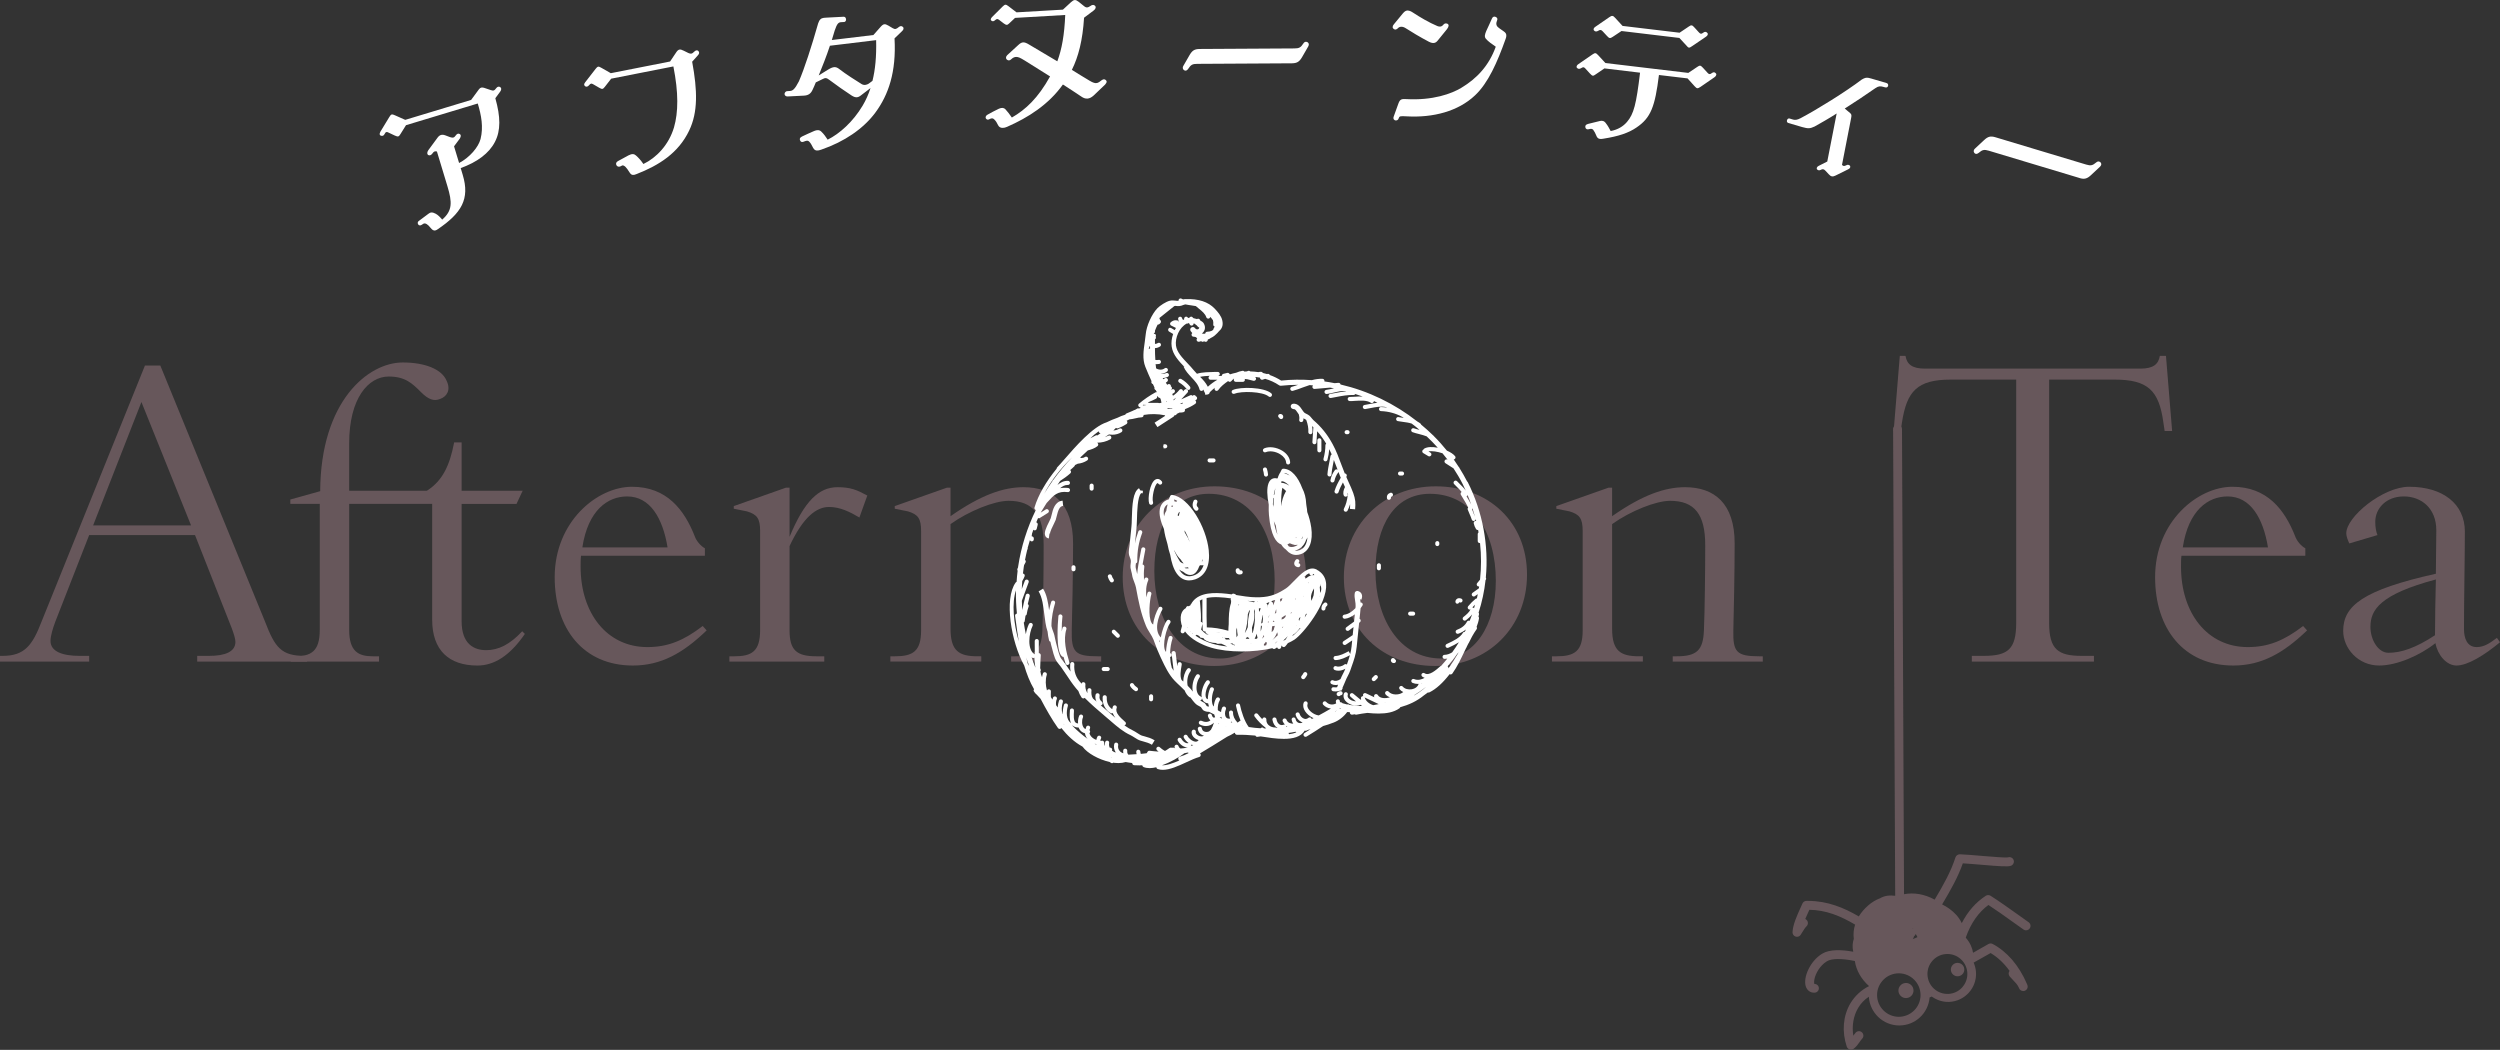 <?xml version="1.0" encoding="UTF-8"?><svg id="_レイヤー_2" xmlns="http://www.w3.org/2000/svg" viewBox="0 0 455.35 191.22"><rect x="0" y="0" width="455.35" height="191.22" fill="#333333" stroke="none"/><defs><style>.cls-1{fill:#67575b;}.cls-2{fill:#fff;}</style></defs><g id="txt"><path class="cls-1" d="M362.14,164.81c1.48.97,2.96,2.02,4.39,3.05.68.48,1.35.96,2.03,1.44.37.26.87.17,1.13-.2.26-.37.17-.87-.2-1.13-.67-.47-1.34-.95-2.01-1.43-1.6-1.14-3.25-2.32-4.91-3.38-.27-.17-.61-.17-.88,0-1.83,1.19-3.29,2.86-4.37,4.98-.32-.66-.71-1.19-1.08-1.58-.68-.73-1.53-1.35-2.5-1.83,1.53-2.57,2.88-4.95,3.77-7.48,1.06.06,2.32.17,3.53.27,3.26.28,4.65.37,5.21.18.42-.14.66-.61.52-1.03-.14-.42-.6-.65-1.02-.51-.44.1-2.83-.11-4.57-.25-1.48-.13-3.02-.26-4.21-.31-.35,0-.69.22-.8.56-.82,2.58-2.2,5.03-3.79,7.7-1.83-1-3.75-1.33-5.58-.99l-.37-84.71c0-.45-.42-.84-.81-.81-.45,0-.81.37-.81.81l.38,85c-.99-.13-1.94-.03-2.75.45-.76.29-1.49.71-2.17,1.31-.72.62-1.28,1.3-1.71,2-2.71-1.59-5.71-2.83-9.24-2.83-.1,0-.2,0-.3,0-.32,0-.6.2-.73.49-.11.26-.24.55-.38.85-.61,1.34-1.36,3.01-1.42,4.35-.02.36.21.69.56.81.08.03.17.04.25.04.27,0,.52-.13.67-.36.1-.15.2-.31.3-.48.25-.41.52-.83.78-1.09.32-.31.32-.83,0-1.15-.07-.07-.15-.13-.24-.17.18-.44.38-.88.57-1.28.06-.13.12-.27.18-.39,3.01.05,5.61,1.09,8.33,2.7-.27.84-.35,1.72-.24,2.6-.22.65-.3,1.45-.1,2.34-2.15-.39-4.3-.46-5.66.36-2.23,1.35-3.47,4.33-3,5.9.22.75.8,1.2,1.54,1.2.02,0,.04,0,.06,0,.45-.01.81-.37.8-.82-.01-.44-.36-.77-.79-.77,0,0-.02,0-.02,0-.03-.04-.12-.31,0-.87.21-1.03,1-2.49,2.27-3.26.89-.54,2.72-.54,5.09-.05.25,1.72,1.19,3.33,2.59,4.57-1.42.71-2.58,1.78-3.39,3.13-1.35,2.27-1.59,5.14-.67,7.89.08.25.28.44.54.52.08.02.15.03.23.03.18,0,.36-.06.5-.17.5-.4.8-.82,1.06-1.2.14-.21.29-.42.49-.64.3-.33.27-.84-.06-1.14-.33-.3-.84-.27-1.14.06-.17.19-.31.37-.43.55-.28-1.82.02-3.6.89-5.07.49-.83,1.15-1.5,1.94-2.02.18,2.91,2.59,5.23,5.54,5.23s5.28-2.25,5.53-5.1c.13-.05.26-.11.39-.17.86.62,1.88.98,2.95.98.08,0,.17,0,.25,0,1.37-.07,2.62-.66,3.54-1.67.92-1.01,1.39-2.32,1.32-3.69-.03-.63-.19-1.23-.43-1.8,1.05-.59,2.14-1.2,3.09-1.74,1.3.77,2.46,1.87,3.45,3.25-.23.3-.22.72.03,1.02.23.27.45.5.66.71.42.43.74.76.98,1.28.02.05.05.11.07.16.13.31.43.5.75.5.1,0,.21-.02.31-.06.41-.17.61-.64.44-1.05-.03-.07-.05-.13-.08-.2-1.44-3.35-3.6-5.86-6.23-7.26-.24-.13-.54-.13-.78.01-.84.49-1.82,1.04-2.8,1.59-.13-.84-.49-1.78-1.31-2.73,0-.03,0-.05,0-.08.91-2.59,2.31-4.59,4.18-5.95ZM348.42,169.05s.03.07.05.1c-.03-.01-.06-.04-.1-.05.02-.02.04-.03.05-.05ZM348.54,170.76c.03-.06.05-.13.07-.2.05-.05.1-.1.15-.15.08-.09.13-.2.17-.31.1.2.2.39.32.59-.32.15-.61.28-.88.38.08-.08.14-.19.18-.32ZM345.85,185.2c-2.18,0-3.96-1.78-3.96-3.96s1.78-3.96,3.96-3.96,3.96,1.78,3.96,3.96-1.78,3.96-3.96,3.96ZM357.4,179.84c-.65.72-1.54,1.14-2.52,1.19-.97.04-1.9-.29-2.62-.94s-1.14-1.55-1.19-2.52.29-1.9.94-2.62c.72-.79,1.7-1.19,2.69-1.19.87,0,1.75.31,2.44.94.72.65,1.14,1.55,1.19,2.52.05.97-.29,1.9-.94,2.62Z"/><path class="cls-1" d="M355.65,175.77c-.46.5-.42,1.28.08,1.73.23.21.52.32.82.32.02,0,.04,0,.06,0,.33-.02.63-.16.85-.4.22-.24.33-.56.32-.88-.02-.33-.16-.63-.4-.85-.24-.22-.56-.31-.88-.32-.33.02-.63.16-.85.4Z"/><path class="cls-1" d="M347.09,179.04c-.37.02-.71.18-.95.45-.25.27-.37.62-.36.99.02.37.18.71.45.95.26.24.59.36.92.36.37,0,.75-.15,1.02-.45.51-.56.47-1.43-.09-1.94-.27-.25-.65-.39-.99-.36Z"/><path class="cls-1" d="M.48,119.46c4,0,5.44-1.92,7.12-6.32l18.8-46.56h2.8l19.04,46.56c1.84,4.8,2.96,6.32,7.28,6.32h.4v1.04h-20v-1.04h2.16c2.88,0,4.8-.72,4.8-2.56,0-.56-.32-1.52-.64-2.4l-6.72-17.04h-19.28l-6.16,15.76c-.48,1.28-.88,2.64-.88,3.52,0,1.92,2.16,2.72,5.28,2.72h1.76v1.04H0v-1.04h.48ZM25.76,73.22l-8.8,22.48h17.84l-9.04-22.48Z"/><path class="cls-1" d="M78.72,91.78h-15.12v22.96c0,3.92,1.68,4.8,4.32,4.8h1.12v.96h-16.08v-.96h.72c2.96,0,4.56-.88,4.56-4.8v-22.96h-5.36v-.8l5.44-1.52c.08-16.4,8.72-23.44,15.04-23.44,4,0,7.12,1.2,8,3.36.8,1.68,0,2.88-1.2,3.28-1.12.48-2.16.08-3.44-1.2-1.6-1.6-2.88-2.88-5.92-2.88-3.68,0-7.2,3.92-7.2,12.16v8.64h14.16c2.88-1.84,4.16-4.64,4.96-8.8h1.36v8.8h11.12l-1.12,2.4h-10v21.36c0,4.16,2.24,5.28,4.48,5.28s4.32-1.04,6.56-3.44l.48.48c-2.8,4.08-5.68,5.76-8.64,5.76-5.2,0-8.24-2.8-8.24-8.32v-21.12Z"/><path class="cls-1" d="M101.03,105.14c0-10.16,7.76-16.48,14.08-16.48s9.52,4.16,11.44,9.04c.24.72,1.04,1.76,1.84,2.16v1.36h-22.56c-.08.56-.08,1.28-.08,2,0,8.48,4.8,14.64,12.16,14.64,3.76,0,6.64-1.2,10.08-3.84l.72.8c-4.32,4.16-8.32,6.4-13.44,6.4-9.04,0-14.24-6.72-14.24-16.08ZM121.59,99.7c-.88-5.36-3.2-9.28-7.36-9.28-3.52,0-7.12,2.48-8.16,9.28h15.52Z"/><path class="cls-1" d="M132.85,119.54h.88c3.2,0,4.72-.88,4.72-4.8v-18c0-2.32-.56-3.04-2.4-3.6l-2.4-.48v-.48l9.52-3.36h.64v8.96c2.72-6.56,5.36-9.04,8.72-9.04,2.4,0,3.52.48,5.44,1.52l-1.44,4c-1.76-1.04-3.52-1.92-5.52-1.92-2.32,0-4.72,1.84-7.2,7.12v15.36c0,3.6,1.28,4.72,4.88,4.72h1.44v.96h-17.28v-.96Z"/><path class="cls-1" d="M162.17,119.54h.8c3.28,0,4.8-.88,4.8-4.72v-18.08c0-2.32-.56-3.04-2.4-3.6l-2.4-.48v-.48l9.52-3.36h.64v5.2c5.6-3.92,9.68-5.28,13.28-5.28,5.36,0,9.04,2.96,9.04,10.24,0,5.2-.16,12.88-.24,15.84-.08,3.92.56,4.72,4.72,4.72h.64v.96h-16.4v-.96h.72c3.68,0,4.8-1.12,4.96-4.64.16-3.6.24-11.36.24-15.6,0-5.6-1.92-8.08-6.4-8.08-2.56,0-7.2,1.84-10.56,4.24v19.04c0,4.08,1.52,5.04,4.96,5.04h.64v.96h-16.56v-.96Z"/><path class="cls-1" d="M204.49,105.14c0-9.44,7.12-16.56,16.72-16.56s16.64,6.48,16.64,16.08-7.12,16.64-16.72,16.64-16.64-6.56-16.64-16.16ZM232.17,105.78c0-8.8-4.24-15.84-12-15.84-6.4,0-9.92,5.68-9.92,14.08s4.16,15.92,12,15.92c5.92,0,9.92-5.84,9.92-14.16Z"/><path class="cls-1" d="M244.77,105.14c0-9.44,7.12-16.56,16.72-16.56s16.64,6.48,16.64,16.08-7.12,16.64-16.72,16.64-16.64-6.56-16.64-16.16ZM272.45,105.78c0-8.8-4.24-15.84-12-15.84-6.4,0-9.92,5.68-9.92,14.08s4.16,15.92,12,15.92c5.92,0,9.92-5.84,9.92-14.16Z"/><path class="cls-1" d="M282.67,119.54h.8c3.28,0,4.8-.88,4.8-4.72v-18.08c0-2.32-.56-3.04-2.4-3.6l-2.4-.48v-.48l9.52-3.36h.64v5.2c5.6-3.92,9.68-5.28,13.28-5.28,5.36,0,9.04,2.96,9.04,10.24,0,5.2-.16,12.88-.24,15.84-.08,3.92.56,4.72,4.72,4.72h.64v.96h-16.4v-.96h.72c3.68,0,4.8-1.12,4.96-4.64.16-3.6.24-11.36.24-15.6,0-5.6-1.92-8.08-6.4-8.08-2.56,0-7.2,1.84-10.56,4.24v19.04c0,4.08,1.52,5.04,4.96,5.04h.64v.96h-16.56v-.96Z"/><path class="cls-1" d="M359.15,119.46h2.16c4.4,0,5.92-1.2,5.92-6v-44.32h-11.92c-6.16,0-8,2.16-8.88,7.76l-.24,1.6h-1.28l1.12-13.68h1.04c.24,1.52,1.2,2.32,3.52,2.32h39.28c2.32,0,3.28-.8,3.52-2.32h1.12l1.12,13.68h-1.36l-.24-1.6c-.8-5.76-2.8-7.76-8.88-7.76h-11.92v44.32c0,4.8,1.6,6,5.92,6h2.24v1.04h-22.24v-1.04Z"/><path class="cls-1" d="M392.53,105.14c0-10.16,7.76-16.48,14.08-16.48s9.52,4.16,11.44,9.04c.24.72,1.04,1.76,1.84,2.16v1.36h-22.56c-.08.56-.08,1.28-.08,2,0,8.48,4.8,14.64,12.16,14.64,3.76,0,6.64-1.2,10.08-3.84l.72.8c-4.32,4.16-8.32,6.4-13.44,6.4-9.04,0-14.24-6.72-14.24-16.08ZM413.09,99.7c-.88-5.36-3.2-9.28-7.36-9.28-3.52,0-7.12,2.48-8.16,9.28h15.52Z"/><path class="cls-1" d="M426.79,114.9c0-4.56,3.6-7.44,16.88-10.4,0-2.72.08-5.44.08-7.92,0-4-2.72-6.16-5.92-6.16s-5.2,2.16-5.2,4.64c0,.96.16,1.84.4,2.4l-5.12,1.52c-.24-.48-.56-1.28-.56-1.84,0-3.04,6.72-8.48,11.44-8.48,6.16,0,10.16,3.12,10.16,8.16,0,4.64-.16,12.4-.16,17.76,0,1.68.56,3.28,2.32,3.28,1.36,0,2.4-.72,3.68-1.68l.56.8c-2.88,2.4-5.92,4.24-7.92,4.24-1.84,0-3.44-1.92-3.84-4.08-2.8,2.24-7.04,4.08-10.24,4.08-3.84,0-6.56-3.12-6.56-6.32ZM443.51,115.7c0-2.72.08-7.04.16-10.16-10.16,2.72-11.92,5.52-11.92,8.64,0,2.4,1.44,4.72,3.28,4.72,2.32,0,4.96-.88,8.48-3.2Z"/><path class="cls-2" d="M267.23,87.71c-.43-.84-.9-1.66-1.4-2.46-.02-.08-.07-.16-.14-.21-.29-.46-.6-.92-.91-1.36.07,0,.13-.02.19-.07.16-.13.19-.36.06-.52-.29-.37-.84-.73-1.49-1.01-.74-.91-1.52-1.8-2.36-2.63-.02-.03-.04-.06-.07-.09-.02-.02-.05-.03-.07-.05-.7-.69-1.44-1.35-2.2-1.98-.02-.07-.06-.13-.11-.18-.19-.15-.38-.27-.58-.38-4.1-3.23-8.91-5.56-13.98-6.74-.03-.18-.18-.31-.39-.3l-.7.06c-.62-.12-1.24-.24-1.87-.32,0-.03.03-.05.03-.08,0-.21-.15-.38-.35-.39-.67-.03-1.32.07-1.95.24-1.86-.13-3.73-.12-5.59.08-.65-.42-1.34-.75-2.06-1.01-.07-.16-.24-.25-.42-.21-.03,0-.06.02-.09.03-.25-.08-.51-.14-.77-.2-.06-.13-.19-.21-.36-.21-.15,0-.31.03-.46.06-.48-.07-.97-.12-1.46-.13-.1-.09-.23-.14-.37-.1-.1.03-.19.07-.28.1-.14,0-.28.02-.42.03-.08-.1-.21-.16-.34-.14-.42.06-.8.19-1.17.35-.38.08-.75.17-1.11.29-.03-.02-.06-.05-.09-.06-.07-.15-.24-.25-.42-.2l-.74.18s-.02,0-.02.01c-.03,0-.05.02-.07.04-.02.01-.04.02-.05.04-.02.02-.03.04-.05.06-.01.02-.03.04-.04.06-.01.02-.02.04-.02.07,0,.02-.01.05-.01.07,0,0,0,.01,0,.02h-.66c.17-.03.31-.18.3-.36,0-.21-.17-.37-.37-.37h-.38c-1.12.04-2.43.02-3.41.34-.21-.22-.42-.44-.63-.7-.32-.41-.7-.79-1.09-1.21-.95-1-1.94-2.03-2.1-3.22-.19-1.39.59-3.33,1.99-4.03.03,0,.04.02.07.02.01,0,.03,0,.04,0,.1,0,.19-.05.25-.13.05.12.11.24.19.35.07.1.18.15.3.15.08,0,.16-.03.23-.08.1-.08.15-.2.14-.32.09.02.17.05.26.08.06.1.15.2.32.28.09.14.2.25.31.33.04.03.09.04.14.05,0,.12-.05.21-.15.28-.14.09-.36.1-.54-.07-.04-.05-.08-.09-.12-.14-.17-.19-.46-.21-.66-.04-.2.16-.23.45-.08.65.05.07.11.13.16.19.04.05.08.1.12.15-.08.07-.14.16-.14.28,0,.21.16.38.37.38.14,0,.27.03.4.07.08.08.17.15.27.21-.09.08-.13.2-.11.33.03.18.19.31.37.31.02,0,.04,0,.07,0,.13-.02.26-.08.39-.11.02.01.04.03.06.05.07.05.14.07.22.07.09,0,.17-.04.23-.1.07.02.14.06.2.08.04.01.08.02.12.02.16,0,.3-.1.36-.26.02-.05.02-.1.02-.15.24-.09.45-.2.63-.35.03,0,.07,0,.1-.03.38-.21.72-.49,1.01-.81,0,0,0,0,0,0,0,0,0,0,0,0,.08-.08.16-.17.23-.26.51-.45.91-1,.66-2.07-.19-.8-.78-1.49-1.38-2.12-1.19-1.24-2.94-1.81-5.32-1.73-.16,0-.3.03-.43.06-.09-.04-.18-.08-.27-.13-.17-.11-.41-.05-.51.12-.05.08-.06.17-.05.26,0,0,0,0-.01,0-.19.01-.37,0-.55-.03-.31-.03-.65-.07-1.04.02-.68.16-1.79.88-2.26,1.37-1.03,1.08-1.98,3.2-2.12,4.74-.04.46-.11.95-.18,1.43-.22,1.52-.45,3.09.11,4.49.36.91.74,1.76,1.13,2.62,0,0,0,0,0,0-.09.19-.01.41.17.5.02.01.05.02.08.03.07.16.14.31.22.48l.07.15c-.05.14,0,.3.12.4.04.03.08.05.11.08.06.13.13.25.2.37-.08-.02-.17-.01-.26.03-1.06.58-2.07,1.27-3,2.06-.16.13-.17.37-.04.53.07.09.18.13.28.13,0,0,0,0,.01,0v.14c-.09.02-.17.04-.25.07-.11-.04-.24-.04-.35.04-.11.08-.23.13-.34.2-.14.04-.27.09-.37.15,0,0,0,0-.01.01-.12.05-.24.1-.35.15-.28.12-.57.25-.86.36-.1.04-.18.12-.21.22-.5.14-.98.34-1.44.57-.64.22-1.3.49-1.96.82-2.53.8-5.69,4.44-7.67,6.72-.55.63-1.03,1.18-1.33,1.48-.07.07-.1.16-.11.25-1.87,2.27-3.36,4.8-4.03,7.07-.06.19.05.39.24.46-1.57,3.23-2.67,6.69-3.21,10.25-.01.07-.02.14-.03.21-.04.08-.08.17-.11.25-.05.12-.03.25.04.35-.08.67-.15,1.35-.19,2.02-.07.03-.13.06-.17.13-2.15,2.97-.82,10.86,1.56,15.11.45,1.53,1.02,3.01,1.8,4.33-.2.23-.05.41.33.85.04.04.08.07.13.1.19.2.44.47.72.78,1,1.9,2.06,3.77,3.17,5.33.07.1.19.16.3.16.08,0,.15-.02.22-.07.04-.03.07-.06.09-.1,1.08,1.36,2.36,2.58,3.86,3.39.85,1.19,2.94,2.35,4.94,2.8.08.05.16.11.24.16.06.04.13.06.2.06.09,0,.17-.04.24-.1.07.01.15.03.22.04.24.03.48.04.7.04.49,0,.93-.07,1.32-.19.4.08.8.13,1.19.18,0,0,0,0,0,0-.01.21.14.38.35.4.33.02.66.03.98.03.17,0,.34-.01.51-.02,0,.14.09.26.22.32.33.14.72.2,1.13.2.38,0,.79-.07,1.21-.16,0,.15.1.28.25.33.29.1.6.14.92.14,1.3,0,2.8-.69,4.27-1.37.86-.4,1.67-.77,2.37-.97.2-.06.31-.26.26-.46-.02-.08-.07-.14-.13-.19l.1-.06c1.03-.62,3.08-1.85,4.85-2.98.46-.21.92-.44,1.35-.72.02,0,.05.01.07.01,0,0,0,0,0,0,0,.21.17.35.38.36,1.13-.03,2.24.04,3.33.14,0,0,0,0,.01,0,.06.13.17.23.32.23.02,0,.04,0,.06,0,.18-.03.39-.05.58-.08,1.32.21,2.84.45,4.23.45,1.66,0,3.11-.35,3.8-1.5,0,0,.02,0,.03,0,.04.01.08.03.12.03.05,0,.1-.01.15-.03.13-.06.26-.11.4-.17.12-.03.24-.06.36-.09-.37.23-.73.48-1.1.7-.18.11-.23.34-.13.51.07.12.19.18.32.18.07,0,.13-.02.19-.05,1.02-.61,2.02-1.26,3.02-1.92.62-.17,1.22-.36,1.76-.58.02,0,.04-.01.07-.02.99-.36,1.93-1.1,2.54-1.94.17-.01.34,0,.5.03,0,.04-.01.09,0,.13.03.18.19.31.37.31.02,0,.04,0,.06,0,.15-.03.31-.04.46-.07.06.04.13.07.21.07.03,0,.05,0,.08,0,.61-.13,1.3-.23,2.01-.32.68.07,1.36.12,2.03.12,1.44,0,2.78-.23,3.81-.96.07-.05.11-.12.13-.19,1.58-.44,3.05-1.11,4.33-2.17.25-.16.49-.34.73-.53.03,0,.06.03.09.03.06,0,.11-.01.17-.04,1.23-.61,2.45-1.72,3.69-3.32.06.03.12.06.18.06.12,0,.23-.06.31-.16.91-1.29,1.59-2.73,2.25-4.12.07-.15.15-.3.22-.46.04-.08.08-.15.13-.23.01-.03.02-.06.03-.09.1-.2.2-.4.3-.6.02-.02.04-.03.05-.06.16-.32.32-.64.49-.96.06-.11.11-.22.17-.32.24-.43.5-.84.78-1.24.09-.13.09-.3,0-.43.2-.51.36-1.03.44-1.57.02-.12-.03-.22-.1-.3.04-.14.07-.28.1-.42.02-.11-.02-.22-.08-.3.62-1.92,1.05-3.9,1.27-5.93,0,0,.01-.01.02-.02.11-.13.11-.3.03-.44.55-5.85-.56-11.97-3.32-17.44ZM267.3,90.15c.24.58.47,1.17.67,1.76-.27-.51-.55-1.01-.85-1.5.1-.06.16-.15.18-.26ZM268.2,92.59c.16.5.31,1.01.45,1.52-.1-.28-.22-.56-.33-.83-.08-.18-.15-.35-.22-.53.05-.05.08-.1.1-.16ZM220,70.45c-.39-.76-.89-1.29-1.41-1.81.53-.12,1.14-.17,1.78-.19-.14.05-.25.19-.25.35,0,.21.17.37.37.37h1.24c-.62.36-1.2.78-1.73,1.27ZM215.57,66.77c.32.76.89,1.37,1.44,1.96.64.68,1.25,1.33,1.47,2.19.04.17.19.28.36.28.03,0,.06,0,.09-.01.12-.03.21-.12.25-.24.03.07.06.15.1.22-.01.01-.03.03-.04.04l.09.08c.03.08.07.15.1.24h.04s.06.38.06.38l.43-.06c.14-.02.26-.1.33-.22.04-.06.06-.13.07-.2.29-.29.6-.56.92-.81-.11.17-.07.39.1.51.07.05.14.07.21.07.12,0,.23-.06.31-.16.48-.68,1.11-1.16,1.8-1.64.02.02.03.04.05.06.07.06.15.09.24.09.11,0,.21-.05.29-.14.13-.15.27-.3.43-.42.03,0,.05-.01.08-.02-.04.06-.07.13-.07.21,0,.21.17.37.37.37h1.29c.21,0,.37-.17.37-.37,0-.06-.01-.11-.04-.16.3,0,.63.09,1.04.2.19.05.38.1.57.14.03,0,.05,0,.08,0,.17,0,.33-.12.37-.3.03-.15-.03-.29-.14-.37.02,0,.04-.02.06-.03.27.03.54.07.81.12,0,.05,0,.11.03.16.06.14.2.23.34.23.05,0,.1,0,.15-.03.14-.06.28-.09.42-.14.9.26,1.77.65,2.55,1.18.09.06.21.09.32.08,1.04-.12,2.08-.16,3.12-.17-.39.14-.76.27-1.14.37-.2.05-.32.26-.27.46.04.17.2.28.36.28.03,0,.06,0,.09-.01.62-.16,1.24-.4,1.85-.63.4-.15.8-.29,1.21-.42.21.01.42.04.63.06-.08.08-.12.18-.12.3.02.19.18.34.37.34,0,0,.02,0,.03,0l2.82-.24c.24.04.48.07.72.12-.05.01-.11.02-.16.04-.43.1-.84.2-1.25.25-.21.03-.35.21-.32.42.02.19.18.33.37.33.02,0,.03,0,.05,0,.45-.06.9-.16,1.33-.27.69-.16,1.34-.32,2-.28.07.02.14.03.21.05-.65.07-1.29.19-1.91.31-.34.06-.67.13-1.01.18-.2.03-.34.23-.31.43.03.18.19.31.37.31.02,0,.04,0,.06,0,.34-.06.68-.12,1.02-.19,1.02-.2,2.08-.39,3.12-.36.13,0,.25-.06.32-.17.44.15.88.29,1.32.45-.47-.02-.96,0-1.41.04-.33.02-.64.04-.93.04,0,0,0,0-.01,0h0c-.21,0-.37.17-.37.37,0,.21.17.37.37.38.32.02.64-.02.99-.04,1-.06,2.13-.13,2.84.34.06.04.14.06.21.06.12,0,.24-.06.31-.17.04-.06.05-.12.06-.19.22.1.42.21.64.31-.52.06-1.04.16-1.52.25-.29.06-.57.11-.83.15-.2.03-.34.22-.31.43.03.18.19.32.37.32.02,0,.04,0,.06,0,.27-.04.56-.1.86-.16,1-.2,2.1-.41,2.97-.19.04.02.09.05.13.07-.36-.05-.71-.08-1.07-.09-.21-.02-.38.16-.38.36,0,.21.16.38.36.38,1.35.04,2.79.43,3.86,1.05,0,0,.02,0,.02,0,.09.06.17.12.26.18h-.04c-.3-.04-.6-.08-.9-.14-.2-.05-.4.1-.43.3-.04.2.1.4.3.43.31.06.62.1.93.14.56.07,1.1.15,1.6.31.49.37.97.75,1.43,1.15-.35-.09-.69-.17-1.02-.29-.19-.07-.41.03-.48.23-.07.19.03.41.23.48.39.14.79.24,1.19.34.48.12.95.25,1.38.42.7.66,1.38,1.35,2.02,2.07-.97-.19-1.9-.18-2.46.16-.07.04-.11.1-.14.17-.07.03-.13.07-.17.14-.11.18-.05.41.13.51l.92.55c.06.04.13.05.19.05.13,0,.25-.07.32-.18.11-.18.05-.41-.13-.51l-.36-.22c.63-.12,1.65.03,2.56.34.31.38.63.77.93,1.17-.17-.11-.4-.06-.51.12-.11.17-.06.4.12.52l1.47.94c.6.92,1.17,1.86,1.66,2.84.2.4.39.81.57,1.22-.28-.43-.65-.78-1-1.13-.2-.19-.39-.38-.57-.58-.14-.15-.37-.17-.53-.03-.15.14-.17.37-.03.53.19.21.4.42.61.62.28.27.55.54.77.83,0,0,0,0-.01,0-.18.11-.24.33-.13.51l.34.56c.35.57.7,1.15.99,1.75-.09.1-.13.24-.08.38.09.26.21.52.32.78.15.34.3.69.41,1.04.05.16.2.26.36.26.04,0,.07,0,.11-.02.15-.05.24-.17.26-.32.03.11.05.22.08.33-.05-.01-.1-.01-.16,0-.2.04-.33.24-.29.44.08.37.22.72.42,1.04.07.11.19.18.32.18.02,0,.04-.01.06-.02.03.15.05.3.08.45-.09.07-.15.17-.15.29v1.29c0,.21.17.37.37.37.02,0,.03,0,.05-.01.24,2.23.24,4.47,0,6.67-.18.21-.35.42-.52.63-.13.16-.11.4.05.53.07.06.15.08.24.08.02,0,.04-.01.07-.01-.02.12-.03.24-.05.35-.38.28-.78.57-1.14.81-.17.12-.21.35-.1.52.07.11.19.16.31.16.07,0,.15-.02.21-.07.16-.11.34-.24.52-.36-.05.26-.1.53-.16.78-.09,0-.18.02-.25.08-.49.4-.94.85-1.34,1.34-.13.16-.11.4.05.53.07.06.15.08.24.08.05,0,.1-.01.14-.03-.25.52-.71.92-1.29,1.38-.16.13-.19.36-.06.53.07.09.18.14.29.14.08,0,.16-.03.23-.08.37-.29.79-.64,1.13-1.07-.14.4-.3.79-.46,1.18,0,0,0,0,0,0-.19-.08-.41-.01-.5.17-.3.62-.96,1.16-1.81,1.46-.19.07-.29.28-.22.48.05.15.2.25.35.25.04,0,.08,0,.13-.02.52-.19.99-.45,1.37-.77-.07.14-.13.28-.2.42-.13,0-.26.06-.34.18-.54.92-1.77,1.5-2.77,1.96l-.19.09c-.19.09-.27.31-.18.5.06.13.2.21.34.21.05,0,.11-.01.16-.04l.19-.09c.54-.25,1.15-.54,1.71-.9-.38.63-.79,1.25-1.23,1.84-.44.27-.92.45-1.38.45-.21,0-.37.17-.37.37s.17.37.37.37c.17,0,.33-.02.5-.05-.37.46-.75.9-1.14,1.33-.06.01-.11.04-.15.08-.71.63-2.04,1.81-2.84,1.26-.17-.12-.4-.07-.52.09-.12.17-.07.4.09.52.14.1.29.17.44.22-.52.29-1.22.53-1.92.23-.19-.08-.41.01-.49.2-.08.19.01.41.2.49.31.13.64.19.97.19.05,0,.1-.01.16-.02-.02.03-.04.06-.05.09-.16.46-.61.8-1.21.9-.65.11-1.31-.07-1.64-.47-.13-.16-.37-.18-.53-.05-.16.13-.18.37-.05.53.17.21.4.37.66.5-.32.28-.82.45-1.38.44-.54-.01-1.01-.2-1.27-.5-.13-.16-.37-.17-.53-.04-.16.13-.17.37-.04.53.2.23.47.42.78.55-.81.21-1.8.22-2.19-.43-.11-.18-.34-.23-.51-.13-.18.11-.24.33-.13.51,0,.01.02.02.02.03l-1.56-.74c-.18-.09-.41,0-.5.18-.05.11-.04.24.02.34-.05,0-.11,0-.16.02-.2.06-.31.27-.24.47,0,.02.02.04.03.07-.03.04-.08.06-.11.1-.36-.28-.71-.59-.98-.81l-.37-.31c-.16-.13-.39-.11-.53.05-.13.16-.11.39.05.53l.36.31c.22.18.43.36.63.53-.27,0-.55-.07-.8-.18-.41-.19-.85-.57-.7-1,.07-.19-.04-.41-.23-.47-.2-.07-.41.04-.47.23-.25.74.17,1.5,1.09,1.92.37.17.78.27,1.19.27.25,0,.5-.05.73-.14.11.08.21.15.31.22-.77,0-1.55-.07-2.32-.21-.04-.04-.08-.06-.13-.08-.1-.04-.2-.03-.29,0-.28-.06-.55-.14-.83-.22-.06-.09-.16-.16-.28-.17-.21-.01-.21-.07-.2-.16.01-.21-.15-.38-.35-.39-.2-.01-.38.15-.39.35,0,.15.02.29.07.41-.02,0-.03,0-.05.01-.63.32-1.32.21-1.76-.28-.14-.15-.37-.17-.53-.03-.15.14-.17.37-.03.53.37.41.87.64,1.4.69-.04.03-.08.05-.12.08-.69.41-1.39.8-2.1,1.18-.26-.04-.52-.12-.76-.24-.79-.39-1.51-1.19-1.27-1.83.07-.19-.03-.41-.22-.48-.19-.07-.41.03-.48.22-.4,1.08.55,2.23,1.65,2.76.05.02.1.03.15.05-.12.06-.23.12-.35.18-.01-.06-.03-.12-.07-.17-.13-.16-.37-.18-.53-.05-.28.24-.57.22-.76.16-.38-.12-.72-.47-.84-.89-.06-.2-.26-.32-.46-.25-.2.06-.31.26-.25.46.18.63.67,1.15,1.26,1.36-.22.13-.48.16-.73.07-.29-.11-.49-.35-.54-.67-.03-.2-.23-.35-.42-.31-.2.03-.34.22-.31.42.04.27.15.51.3.71-.5,0-1.02-.16-1.23-.71-.07-.19-.29-.29-.48-.22-.19.07-.29.29-.22.48.09.24.24.43.4.61-.06,0-.13,0-.2.02-.27.11-.52.1-.74-.02-.3-.17-.52-.53-.59-.98-.03-.2-.21-.34-.43-.31-.2.03-.34.22-.31.43.11.65.45,1.2.93,1.49-.04,0-.09,0-.13.01-.07-.06-.15-.1-.25-.1,0,0-.01,0-.02,0-.45,0-.89-.14-1.2-.42-.03-.02-.05-.05-.08-.07-.18-.19-.38-.5-.35-.95.01-.21-.14-.38-.35-.4-.22,0-.38.14-.39.34-.28-.3-.55-.6-.8-.93-.12-.17-.36-.2-.52-.08-.17.12-.2.36-.08.52.56.76,1.23,1.43,1.96,2.01,0,0,0,0,0,.01.03.03.06.05.09.08.02.01.03.03.05.05-.14,0-.29,0-.43,0-.01-.02,0-.04-.02-.05-.14-.15-.38-.15-.53,0-.01.01-.02.02-.03.03-.72-.04-1.44-.11-2.16-.23-.77-1-1.35-2.8-1.59-4-.04-.2-.24-.34-.44-.29-.2.04-.33.24-.29.44.02.1.28,1.4.83,2.69-.04.01-.08.02-.12.05-.15.1-.29.21-.43.31-.56-.6-.84-1.21-.82-1.83,0-.21-.16-.38-.37-.38,0,0,0,0,0,0-.2,0-.37.16-.37.37,0,.38.06.75.21,1.11-.02,0-.04,0-.06,0-.31.03-.53-.04-.69-.25-.24-.33-.25-.94-.03-1.42.09-.19,0-.41-.18-.5-.18-.09-.41,0-.5.18-.12.25-.18.53-.2.8-.19-.11-.37-.21-.56-.31,0-.03-.01-.07-.03-.1-.03-.66.1-1.31.34-1.69.11-.17.06-.41-.11-.52-.17-.11-.4-.06-.52.11-.25.39-.4.93-.44,1.5-.05-.07-.11-.12-.15-.2-.34-.72-.2-1.99.15-2.79.08-.19,0-.41-.2-.49-.19-.08-.41,0-.49.2-.23.55-.39,1.26-.4,1.95-.19-.05-.28-.17-.32-.27-.28-.61.12-1.99.62-2.57.13-.16.11-.39-.04-.53s-.39-.12-.53.04c-.58.69-1.17,2.39-.72,3.37.2.43.57.67,1.06.72.03.2.09.38.16.56-.15.01-.28,0-.41-.07-.1-.14-.2-.29-.29-.43-.03-.05-.07-.09-.12-.13-.11-.08-.29-.18-.48-.28-.1-.05-.25-.13-.34-.19.13,0,.25-.08.31-.2.09-.18.02-.41-.17-.5-.37-.18-.61-.51-.72-.98-.19-.77.02-1.85.49-2.51.12-.17.08-.4-.08-.52-.17-.12-.4-.08-.52.08-.59.82-.83,2.04-.63,3.02-.13-.17-.25-.34-.39-.49-.17-.2-.36-.39-.54-.57-.02-.08-.04-.16-.05-.25-.11-.89.1-1.79.55-2.37.13-.16.1-.4-.07-.52-.16-.12-.39-.1-.52.07-.46.59-.71,1.43-.72,2.3-.1-.1-.2-.2-.31-.29-.32-.71-.15-1.74,0-2.61l.03-.2c.03-.2-.1-.4-.31-.43-.21-.04-.4.1-.43.31l-.03.2c-.01.07-.02.15-.04.22l-.29-2.43c-.03-.2-.2-.35-.42-.33-.2.02-.35.21-.33.42l.38,3.17c-.13-.2-.26-.39-.37-.6,0-.05,0-.1-.01-.15-.15-.52-.23-1.12-.26-1.75.17-.05.29-.2.27-.38-.01-.16-.13-.29-.28-.33.03-.92.18-1.85.44-2.64.07-.2-.04-.41-.23-.47-.2-.07-.41.04-.47.23-.27.81-.43,1.75-.48,2.67-.05-.05-.09-.11-.13-.18-.61-1.13.23-4.24.88-5.08.13-.16.1-.4-.07-.52-.16-.13-.4-.1-.52.07-.38.49-.88,1.76-1.11,3.06-1.3-1.32-.45-3.78.26-5.03.1-.18.04-.41-.14-.51-.18-.1-.41-.04-.51.14-.43.75-.89,1.9-1,3.05-.11-.06-.21-.15-.29-.3-.67-1.16-.33-4.22-.04-5.22.06-.2-.06-.4-.26-.46-.2-.06-.41.06-.46.26-.05.19-.11.47-.17.78-.13-1.02-.1-2.13.32-3.1.08-.19,0-.41-.2-.49-.18-.08-.41,0-.49.2-.04.08-.05.18-.08.27-.05-.81-.04-1.64.06-2.46.02-.2-.12-.39-.32-.41.1-.62.22-1.23.32-1.75.07-.35.13-.67.18-.94.04-.2-.1-.4-.3-.43-.21-.04-.4.1-.43.3-.05.27-.11.58-.18.93-.22,1.11-.48,2.49-.57,3.64-.03-.21-.09-.46-.16-.71-.05-.21-.11-.4-.12-.53-.02-.17,0-.36.03-.56,0-.05,0-.11.02-.16.15-.05.26-.19.25-.35-.02-1.87.25-3.47.89-5.19.07-.19-.03-.41-.22-.48-.19-.07-.41.02-.48.22-.28.74-.47,1.45-.62,2.18.07-.67.14-1.35.21-2.02l.1-1.03c.03-.33.05-.81.06-1.38.03-1.35.1-4.07.76-4.73l.28.03.05-.47-.47-.05-.25-.41c-1.1.67-1.24,2.93-1.31,5.6-.01.54-.02,1-.06,1.31l-.1,1.03c-.08.75-.15,1.51-.23,2.26-.01.14-.04.29-.06.45-.05.35-.11.71-.1,1.04.01.45.12.72.22.97.07.16.12.31.15.51.02.16,0,.36-.03.57-.03.23-.06.5-.03.76.02.16.08.41.15.67.06.22.12.45.14.63.06.43.22.86.38,1.26.13.35.26.68.32.99.49,2.67.9,4.73,1.81,6.97.19.48.47.92.73,1.35.27.43.52.84.68,1.26l.15.41c.33.9.65,1.76,1.1,2.7l.2.42c.62,1.32,1.33,2.81,2.39,3.91.31.33.64.63.96.93.3.27.58.55.85.83.2.5.49.92.87,1.22.06.04.12.06.19.07.31.42.63.85,1,1.2.15.14.38.26.62.39.1.05.21.11.28.15.11.17.23.34.35.5.04.05.09.1.15.13.31.17.63.25.99.24.25.13.49.25.73.37.07.04.15.07.22.11.04.18.09.34.16.5-.1.05-.2.08-.27.07-.14-.03-.26-.2-.33-.46-.06-.2-.27-.31-.46-.25-.2.06-.31.27-.25.46.11.37.28.6.45.75-.47.41-1.13.32-1.58.1-.19-.09-.41-.02-.5.17-.09.18-.02.41.17.5.36.18.74.27,1.1.27.56,0,1.07-.22,1.45-.62-.12.44-.31.87-.54,1.28-.11.11-.23.21-.35.32-.31.12-.65.13-.91,0-.22-.11-.35-.29-.4-.55-.03-.2-.21-.35-.43-.31-.2.03-.34.23-.31.43.08.5.37.89.81,1.1.1.05.2.08.31.1-.28.21-.7.16-1.02-.02-.31-.17-.51-.43-.46-.62.04-.2-.08-.4-.29-.45-.2-.04-.4.08-.45.29-.12.54.21,1.1.84,1.44.13.07.28.12.42.17-.04.02-.07.05-.1.09-.07.09-.21.21-.49.19-.57-.05-1.23-.6-1.44-1.05-.09-.19-.32-.27-.5-.18-.19.09-.26.31-.18.5.18.37.5.72.87.98-.42.17-1.03-.25-1.3-.77-.1-.18-.32-.25-.5-.16-.18.1-.25.32-.16.5.35.67,1.05,1.22,1.75,1.22.04,0,.07,0,.11-.01-.45.13-.91.2-1.37.22-.16-.08-.28-.21-.36-.44-.07-.2-.28-.3-.47-.24-.2.07-.3.28-.24.47.02.07.06.11.09.17,0,0-.01,0-.02,0-.07-.07-.16-.11-.27-.11h-.18s-.06.01-.09.02c-.03,0-.06,0-.09-.02-.14-.03-.29,0-.4.08-.25.19-.51.34-.77.5-.03-.01-.07-.02-.1-.02-.32-.18-.61-.4-.87-.64-.15-.14-.38-.13-.53.02-.14.15-.13.39.02.53.09.08.19.16.29.24-.55-.04-1.09-.08-1.64-.15,0,0-.01,0-.02,0-.02,0-.03,0-.05,0-.09,0-.17.03-.23.09,0,0,0,0,0,0-.03.03-.06.07-.08.11,0,0,0,0,0,0-.02.05-.05.08-.07.12-.03.04-.06.09-.09.13-.35.04-.7.08-1.06.12-.05-.13-.08-.26-.08-.4,0-.21-.19-.35-.38-.37-.21,0-.37.17-.37.38,0,.15.03.29.07.44-.5.04-.99.07-1.5.09-.14-.14-.25-.35-.21-.67.03-.21-.12-.39-.32-.42-.23-.02-.39.12-.42.32-.02.18,0,.35.03.52-.29-.09-.55-.25-.72-.49-.15-.2-.32-.54-.22-1.01.04-.2-.09-.4-.29-.44-.21-.05-.4.09-.44.29-.11.54,0,1.07.29,1.51-.25-.05-.49-.18-.7-.35.04-.07.05-.16.04-.25-.05-.2-.24-.33-.44-.28-.12-.27-.17-.56-.11-.84.04-.2-.08-.4-.29-.44-.21-.04-.4.09-.44.29-.04.21-.04.42-.03.62,0,0,0,0,0,0-.02,0-.03,0-.04,0-.07-.15-.11-.32-.1-.53,0-.21-.16-.38-.36-.38-.08,0-.15.01-.2.05-.04-.02-.09-.04-.15-.04.02-.12.05-.25.12-.38.1-.18.03-.41-.16-.5-.18-.09-.41-.03-.5.16-.1.18-.15.38-.18.57-.45-.16-.85-.44-1.08-.81-.09-.14-.14-.28-.17-.42.07-.07.12-.17.12-.28,0-.11-.05-.2-.13-.27.02-.1.05-.2.1-.3.08-.19,0-.41-.19-.49-.19-.08-.41,0-.49.19-.06.14-.1.28-.13.42-.14-.07-.26-.17-.36-.31-.31-.46-.36-1.23-.11-1.83.08-.19-.01-.41-.2-.49-.19-.08-.41.01-.49.2-.18.44-.24.93-.2,1.4-.2-.02-.37-.08-.48-.19-.37-.39-.31-1.34-.27-2.03v-.12c.02-.21-.14-.38-.34-.4-.22,0-.38.14-.4.35v.12c-.05.72-.1,1.59.22,2.22-.91-.65-.9-2.06-.59-3.13.06-.2-.05-.41-.25-.46-.19-.06-.41.05-.46.25-.15.52-.24,1.12-.22,1.7-.01-.02-.03-.04-.04-.05-.22-.67-.17-1.47.06-2.16.06-.2-.04-.41-.24-.47-.2-.07-.41.04-.47.24-.13.38-.2.8-.23,1.21-.1-.14-.21-.28-.3-.42-.04-.38-.01-.76.13-1.07.08-.19,0-.41-.19-.49-.19-.08-.41,0-.49.19-.05.11-.08.24-.11.36-.09-.15-.19-.3-.28-.45-.02-.31-.02-.65,0-1.02.02-.21-.14-.38-.34-.4-.18-.01-.31.08-.37.22-.27-.92-.31-2.02-.04-2.85.06-.2-.04-.41-.24-.47-.2-.07-.41.04-.47.24-.07.21-.11.43-.15.66-.16-.34-.25-.7-.3-1.06.08-.11.1-.25.04-.37-.03-.06-.05-.15-.08-.23,0-.42.02-.85.05-1.29.03-.35.05-.71.06-1.07,0-.2-.16-.37-.36-.38,0-.53,0-1.05,0-1.47v-.73c0-.21-.17-.37-.37-.37,0,0,0,0,0,0-.21,0-.37.17-.37.38v.72c0,.59,0,1.17.01,1.71,0,0,0,0,0,0-1.44-.83-1.08-3.84-.4-5.2.09-.18.02-.41-.17-.5-.19-.09-.41-.02-.5.17-.24.49-.44,1.14-.56,1.85-.15-.7-.27-1.41-.38-2.12.09-.06.16-.14.17-.25.04-.34.09-.68.15-1.01.11-.05.2-.14.22-.27.07-.47.18-.94.35-1.39.06-.17-.01-.35-.16-.44.11-.46.22-.93.35-1.43.05-.2-.06-.4-.26-.46-.2-.06-.4.06-.46.26-.25.94-.46,1.83-.62,2.71-.05-.56-.07-1.12-.09-1.68l1.24-3.37c.07-.19-.03-.41-.22-.48-.19-.07-.41.03-.48.22l-.55,1.49c.01-.48.04-.97.08-1.45.17-.28.33-.56.44-.89.07-.2-.04-.41-.23-.47-.03,0-.05,0-.08-.01.05-.4.09-.8.15-1.2.02-.11.04-.23.06-.34.09-.16.17-.33.26-.48.09-.16.05-.36-.09-.47.12-.62.25-1.23.4-1.83,0-.01.01-.02.02-.03.08-.1.09-.22.06-.33.12-.47.26-.94.41-1.41.06.13.19.23.34.23.21,0,.37-.17.37-.37v-.18c0-.21-.17-.37-.37-.37,0-.04,0-.07-.02-.1,0-.02.02-.03.02-.05,0-.12.03-.24.05-.37.08-.23.16-.45.24-.68.05.04.1.08.16.1.03,0,.06.01.09.01.17,0,.32-.11.36-.28l.18-.73c.05-.2-.07-.39-.26-.45.11-.26.21-.52.32-.77.04.02.08.03.13.03.07,0,.14-.02.2-.06l1.47-.92c.18-.11.23-.34.12-.51-.11-.18-.34-.23-.51-.12l-.92.58s0,0,0-.01c.28-.46.56-.91.82-1.33l.22-.35s.02-.04.03-.05c.07-.08.15-.16.21-.23,1.04-1.16,1.8-2,3.64-1.77.2.03.39-.12.42-.33.02-.2-.12-.39-.33-.42-.57-.07-1.05-.04-1.48.04.42-.34.84-.59,1.36-.59.02,0,.05,0,.07,0,.2,0,.37-.16.37-.36,0-.21-.15-.38-.36-.39-.8-.02-1.39.32-1.92.75.16-.25.32-.49.49-.74.63-.41,1.27-.85,1.86-1.38.15-.14.16-.38.03-.53-.02-.03-.06-.02-.09-.04.28-.23.55-.47.81-.73.06-.06.07-.13.08-.2.04-.02.07-.03.11-.05.14-.07.27-.14.41-.2.61-.06,1.2-.26,1.72-.6.17-.11.22-.35.11-.52-.11-.17-.35-.22-.52-.11-.08.05-.16.09-.24.13-.15.01-.29.04-.43.07-.07-.05-.15-.07-.23-.07.46-.45.94-.89,1.42-1.32.61-.17,1.23-.36,1.76-.78.16-.13.19-.36.06-.52-.03-.04-.07-.07-.11-.09,0,0,.02-.01.03-.02.81,0,1.62-.21,2.35-.61.18-.1.25-.33.15-.51-.1-.18-.32-.25-.51-.15-.21.11-.42.2-.64.28.25-.17.5-.34.75-.51,0,0,0,0,.01,0,.2.03.41.05.6.05.62,0,1.21-.16,1.68-.47.17-.11.22-.34.11-.52-.11-.17-.35-.22-.52-.11-.29.19-.67.3-1.07.33.16-.16.31-.33.48-.48.07.06.15.1.24.1.04,0,.09,0,.13-.02.55-.2,1.05-.45,1.54-.77.17-.11.22-.34.11-.52-.02-.03-.05-.06-.08-.08.17-.09.33-.18.5-.26,0,0,0,0,0,0,0,0,.02,0,.03,0,.38-.03.73-.11,1.07-.19.38-.09.74-.17,1.12-.18.21,0,.37-.17.37-.38,0-.02,0-.03-.01-.05,1.29-.23,2.61-.21,3.88.06.02.04.03.07.06.1l-1.93,1.25.52.8,2.92-1.89c.09-.06.15-.16.18-.26.03,0,.06,0,.08,0,.16,0,.3-.11.35-.26.17-.08.34-.16.51-.25.05,0,.1.01.15.01.18,0,.36-.02.55-.07.2-.05.32-.25.27-.45,0-.02-.02-.03-.02-.05.04-.03.08-.06.12-.09.64-.25,1.25-.56,1.78-.93.17-.12.21-.35.09-.52-.03-.04-.06-.07-.1-.1l.17-.1c.18-.11.23-.34.13-.51-.04-.07-.1-.11-.17-.14-.02-.05-.06-.1-.1-.14-.16-.12-.38-.1-.51.05-.11-.12-.28-.17-.43-.09l-1.59.72s-.02,0-.03,0l1.13-1.22c.14-.15.13-.39-.02-.53-.15-.14-.39-.13-.53.02l-.28.3c.02-.13-.03-.26-.13-.34-.16-.12-.4-.1-.52.06-.32.41-.75.8-1.17,1.07-.04-.11-.08-.21-.13-.32.12-.08.25-.14.35-.22.16-.13.19-.36.07-.52-.13-.16-.36-.19-.52-.07-.06.05-.14.08-.21.13.05-.04.1-.07.14-.12.15-.14.16-.38.01-.53-.02-.02-.06-.02-.09-.04.03-.14-.03-.29-.15-.38-.17-.12-.39-.07-.51.09-.09-.14-.17-.27-.26-.4.09-.06.18-.12.26-.2.15-.14.17-.37.03-.53-.14-.15-.37-.17-.53-.03-.06.06-.13.09-.19.13-.05-.07-.1-.15-.15-.22.33,0,.66-.08.94-.22.19-.09.26-.31.17-.5-.09-.18-.31-.26-.5-.17-.3.14-.65.18-.98.11.44,0,.85-.14,1.19-.4.16-.13.19-.36.07-.52-.13-.16-.36-.19-.52-.07-.28.22-.64.29-1.03.22-.19-.04-.37-.11-.53-.21-.04-.26-.07-.52-.09-.78.06,0,.11.02.17.02.16,0,.33-.02.5-.05.2-.04.33-.23.3-.44-.04-.2-.23-.34-.44-.29-.2.04-.4.03-.58,0-.05-.72-.07-1.44-.07-2.15.3,0,.61-.1.92-.29.18-.11.23-.34.12-.51-.11-.18-.34-.23-.51-.12-.2.12-.37.16-.53.16,0-.14,0-.28,0-.42v-.41c.08-.05.15-.13.17-.23.02-.09,0-.17-.04-.25.08-.13.07-.31-.03-.43-.08-.1-.19-.12-.31-.11.02-.06.04-.13.06-.19,0,0,.02,0,.03,0,.04,0,.08,0,.12,0v-.37s0,0,0,0c.14-.38.3-.74.48-1.1,0,0,0,0,.01,0,.26,0,.46-.23.52-.31.13-.16.11-.39-.05-.53-.02-.01-.04-.01-.06-.02.02-.12-.03-.24-.12-.33l2.74-2.19s0,0,0,0c.05-.01.1-.03.16-.04.01,0,.03,0,.04,0,.24.03.48.05.73.03.27-.02.48-.1.67-.18.15-.06.29-.1.44-.12.36.08.72.13,1.08.18.29.04.55.08.81.13.18.17.38.33.58.49.57.46,1.11.9,1.32,1.53.05.16.2.26.36.26.04,0,.08,0,.11-.02.14-.04.23-.17.25-.3.16.17.31.34.42.52.01.02.04.03.06.05.07.26.11.52.07.8-.03.18.09.34.26.4-.06.12-.11.24-.19.35-.05.06-.06.13-.06.21-.08.06-.15.12-.24.19,0,0-.01,0-.02.01-.25.11-.53.18-.85.18-.2,0-.35.15-.37.35-.2.04-.41.02-.61-.03.48-.33.8-1.03.36-1.82-.12-.22-.37-.41-.67-.57-.01-.08-.05-.14-.1-.2,0,0,0-.01,0-.01,0,0-.01,0-.02,0-.05-.05-.12-.08-.2-.09-.01,0-.03,0-.04,0,0,0-.01,0-.02,0-.07,0-.14.02-.2.06-.22-.07-.44-.13-.66-.17-.03-.04-.07-.06-.09-.1-.01-.02-.03-.03-.04-.04-.02-.02-.04-.04-.06-.06-.03-.02-.06-.03-.08-.04-.02,0-.03-.02-.05-.02,0,0,0,0,0,0-.09-.02-.18,0-.26.05,0,0-.01,0-.02,0,0,0,0,0,0,0-.02.01-.03.03-.05.05-.02.02-.04.03-.05.05-.01.02-.02.04-.03.06-.08,0-.17,0-.24.02-.04-.11-.14-.2-.26-.23-.21-.04-.4.09-.44.29-.02.09-.03.18-.02.25-.02,0-.03.02-.05.03-.06,0-.13-.02-.17-.04-.02-.02-.1-.06-.13-.23-.04-.2-.24-.34-.44-.29-.2.04-.33.24-.29.44.03.14.08.27.15.38-.04-.05-.09-.08-.15-.1-.32-.12-.82-.17-1.34.28,0,0,0,0,0,0-.04.03-.07.07-.09.12-.02.04-.03.09-.04.13,0,0,0,0,0,0,0,.1.02.19.09.27,0,0,0,0,0,0h0s.07.07.12.09l.86.43c-.08.13-.17.26-.23.4-.12-.07-.26-.16-.37-.22-.08-.05-.15-.09-.22-.13,0,0,0,0,0,0h0c-.21-.11-.39-.14-.54.08-.11.16-.07.39.08.51.02.02.04.03.07.04.04.02.12.08.23.14.15.09.32.2.47.28-.27.77-.37,1.57-.27,2.28.2,1.5,1.34,2.69,2.34,3.74ZM193.56,131.71c.1.11.2.22.29.32,0,0-.01,0-.02.01-.09-.11-.18-.22-.27-.34ZM214.96,73.55l.5-.23c-.07.07-.1.16-.1.25-.01,0-.03,0-.04,0-.14.02-.29,0-.43,0,0,0,0,0,0,0,.02,0,.04,0,.07-.01ZM200.12,78.55c0,.08.02.15.07.22.07.08.16.13.26.14-.19.13-.38.26-.56.39-.09-.04-.2-.04-.3,0-.33.16-.67.35-1,.54.45-.46.97-.9,1.53-1.29ZM212.46,73.03s.04.04.06.06c0,.05.02.09.03.14-.02,0-.05,0-.07-.01,0-.06,0-.12-.02-.19ZM212.75,74.49s-.03,0-.04.01c0,0-.01-.02-.02-.03-.03-.05-.04-.09-.06-.13.17,0,.35.02.53.02.12,0,.24,0,.35-.02,0,.03,0,.05,0,.08l-.78.07ZM209.29,63.39l.08-.34s.07.05.1.07c0,.12,0,.24,0,.36-.08,0-.16.03-.23.08,0-.04,0-.08.01-.13,0-.02.03-.03.03-.05ZM210.87,72.15c.02.09.06.16.1.2.09.09.19.13.3.13,0,0,.02,0,.02,0,.04.08.09.17.12.25.09.25.11.46.12.68-.07,0-.13-.01-.2-.02-.08,0-.15.02-.21.05-.05-.03-.12-.06-.18-.06h-1.84s-.01,0-.02,0c.05-.05.11-.11.16-.16.45-.17.9-.37,1.33-.61.14-.08.21-.23.19-.38.04-.03.08-.06.11-.1ZM213.78,72.94c-.01-.06-.02-.11-.04-.17.17-.1.34-.22.51-.35l-.48.52ZM208.35,73.69c.06.04.13.08.21.08.07,0,.13-.02.19-.06,0,.02-.01.03-.01.05,0,0,0,.01,0,.02-.21.02-.42.05-.62.08.07-.06.15-.12.23-.18ZM188.58,121.58c-.25-.62-.48-1.25-.69-1.88.04.03.07.07.11.1.06.03.12.05.19.05.08,0,.15-.03.21-.07.03.71.08,1.32.19,1.81ZM196.45,132.51s.01,0,.02,0c.05.13.1.26.18.38.24.35.57.57.96.67.04.27.13.53.28.77.06.1.15.18.23.27-.99-.72-1.92-1.51-2.78-2.39,0-.03,0-.06,0-.08.27.24.62.38,1.06.38.01,0,.03,0,.04,0ZM199.65,135.53s.04.08.06.13c-.12-.07-.23-.15-.35-.22.1.03.19.07.29.1ZM187.46,121.31c-.08-.13-.17-.26-.25-.41-.11-.38-.21-.76-.31-1.15.17.52.36,1.04.56,1.56ZM217.01,135.62c.11.05.22.06.33.09-.16.07-.31.14-.47.19.09-.07.14-.17.14-.28ZM258.9,124.5s.09-.03.13-.04c-.03.03-.06.05-.1.08-.01-.01-.02-.02-.04-.03ZM223.33,132.26c-.05.05-.11.1-.16.16,0,0,0,0,0,0,.05-.05.1-.1.15-.16,0,0,0,0,0,0ZM221.98,131.8s-.05.09-.07.14c.03-.09.06-.17.08-.26.02,0,.04.02.06.02-.02.03-.05.06-.06.09ZM244.17,129.06c-.07-.04-.15-.06-.23-.05.03-.02.06-.04.09-.07.08.03.16.04.24.07-.03,0-.07.03-.1.04ZM243.53,129.33c-.09.09-.19.19-.32.29-.03,0-.05.01-.08.02.13-.1.27-.2.4-.31ZM257.51,126.67c.76-.47,1.51-.99,2.25-1.57-.64.56-1.35,1.09-2.1,1.52-.05.02-.1.03-.15.04ZM252.25,127.96s-.01-.01-.02-.02h-.02c.06,0,.11-.02.17-.02-.04.01-.09.02-.13.04ZM251.12,128.25c-.33.07-.67.14-1,.19-.7-.21-1.35-.73-1.55-1.37,0-.01-.02-.03-.02-.04l2.57,1.22ZM234.26,132.37s0-.1-.01-.15c.07.05.16.07.24.11-.08.01-.15.02-.23.03ZM226.31,132.17s.02-.02.04-.04c0,.02.02.03.03.05-.02,0-.04,0-.06-.01ZM224.16,131.54c.05-.03.1-.07.13-.13.05.08.1.16.16.23-.1-.03-.19-.07-.29-.11ZM222.18,130.71s-.02-.02-.02-.04c0,0,.02,0,.03,0,.03.02.05.03.08.04l.06-.09s.06-.05.09-.08c.04.13.1.24.17.35-.13-.06-.26-.12-.39-.18ZM234.67,133.5c.17-.02.33-.05.5-.07,0,0,0,0,0,0,.02,0,.04,0,.06-.01.26-.04.51-.09.76-.14.04.04.07.08.12.1-.37.18-.82.29-1.32.35-.02-.09-.06-.17-.13-.23ZM263.66,121.37c.67-.77,1.29-1.58,1.88-2.42.04-.04.09-.08.13-.12-.63,1.11-1.25,2.08-1.86,2.92.03-.14-.02-.29-.14-.38ZM268.48,110.77s-.08-.07-.13-.09c-.06-.03-.13-.03-.19-.02.16-.18.32-.36.5-.52-.06.21-.12.42-.18.63ZM211.25,116.99c-.03-.09-.07-.18-.1-.28.05,0,.09-.03.14-.06-.01.11-.02.22-.03.33ZM214.7,58.66s-.02-.03-.04-.09c-.01-.03-.03-.06-.05-.09.04.06.1.11.16.16-.04,0-.08,0-.07.01ZM219.65,56.13s.05.04.08.06c-.03-.02-.05-.04-.08-.06ZM195.28,83.31c-1.24,1.28-2.38,2.64-3.42,4.08,0,0-.01,0-.02.01-.1.06-.15.16-.17.26-.53.74-1.02,1.51-1.49,2.29,1.2-2.33,3.05-4.7,5.1-6.64ZM185.05,107.5c-.03,1.42.03,2.84.17,4.26,0,0,0,0-.01,0-.21.03-.35.22-.32.42l.14,1.02c.16,1.16.32,2.39.53,3.63-.96-3.3-1.31-7.06-.5-9.33ZM202.35,138.02s-.03-.02-.04-.02c.05,0,.1.02.15.03.03.01.06.02.09.03-.07-.01-.14-.02-.2-.03ZM211.6,139.4c1.58-.54,3.17-1.47,4.13-2.21.2-.03.4-.07.6-.12.04.01.08.03.12.03h0s0,.06.01.09c-.51.27-1.03.49-1.58.64-.2.05-.32.26-.26.46.03.1.1.17.19.22-1.14.5-2.3.93-3.21.88Z"/><path class="cls-2" d="M235.49,74.5l.3.04h0c.18.07.34.29.57.64.07.1.14.21.21.31.09.3.13.62.07.96-.03.2.1.4.31.43.02,0,.04,0,.06,0,.18,0,.34-.13.37-.31.02-.13.03-.25.04-.38.02.01.05.03.07.04.14.07.28.14.37.21.02.02.04.04.07.07.28.77.41,1.5.37,2.18-.01.21.14.38.35.4,0,0,.02,0,.03,0,.2,0,.36-.15.37-.35.02-.37,0-.74-.06-1.13.08.07.15.14.23.21l-.18,2.7c-.01.21.14.38.35.4,0,0,.02,0,.02,0,.2,0,.36-.15.37-.35l.13-2.02c.61.68,1.15,1.43,1.64,2.26-.08.07-.14.17-.14.28,0,.79-.12,1.6-.35,2.47-.05.2.06.4.26.46.03,0,.07.01.1.01.17,0,.32-.11.36-.28.18-.68.28-1.31.33-1.94.16.31.31.63.45.96-.11.05-.19.15-.22.28-.06.35-.13.7-.2,1.05-.15.74-.3,1.51-.36,2.29-.01.21.14.38.35.4,0,0,.02,0,.02,0,.2,0,.36-.15.37-.35.05-.73.2-1.47.34-2.19.03-.16.06-.32.09-.48.16.41.31.81.46,1.21.07.19.15.38.22.57-.16-.1-.38-.07-.5.09-.4.53-.67,1.14-.8,1.8-.04.2.09.4.29.44.02,0,.05,0,.07,0,.17,0,.33-.12.37-.3.11-.55.34-1.06.67-1.5.03-.04.05-.08.06-.12.1.27.2.54.31.81.03.08.07.16.11.24-.45.77-.87,1.57-1.13,2.41-.06.2.05.41.25.47.04.01.07.02.11.02.16,0,.31-.1.36-.26.19-.6.48-1.2.8-1.78.06.12.11.24.16.36.08.16.15.32.22.48-.26.48-.41,1.07-.23,1.52.06.15.2.24.35.24.05,0,.09,0,.14-.03.19-.08.29-.29.21-.48-.02-.05-.03-.12-.02-.21.04.1.08.2.12.3-.04.05-.08.11-.08.19-.09.88-.33,1.72-.69,2.43-.09.18-.02.41.16.5.06.03.11.04.17.04.13,0,.27-.07.33-.2.19-.36.34-.76.47-1.18,0,.26,0,.53-.04.86l.95.08c.1-1.15.07-1.82-.34-2.97-.24-.67-.55-1.33-.84-1.97-.15-.32-.29-.64-.43-.97.01-.02.03-.04.04-.06.11-.17.05-.41-.12-.51-.06-.04-.12-.05-.19-.05-.21-.52-.41-1.05-.61-1.58-.46-1.25-.94-2.55-1.62-3.79-.95-1.74-2.06-3.13-3.5-4.36-.11-.1-.21-.22-.3-.34-.13-.16-.26-.33-.43-.47-.17-.14-.37-.24-.55-.33-.14-.07-.29-.14-.36-.21-.13-.12-.26-.31-.4-.52-.33-.49-.78-1.18-1.64-1.1-.24.02-.43.22-.44.46,0,.24.17.45.41.49Z"/><path class="cls-2" d="M246.76,108.01c-.09.45-.02.93.06,1.4.06.35.11.72.09,1.02,0,.11-.02.22-.03.34-.57.6-1.31,1.11-2,1.18-.21.02-.36.2-.34.41.02.19.18.34.37.34.01,0,.02,0,.04,0,.62-.06,1.26-.38,1.82-.81,0,.06-.01.11-.02.17l-.12,1.16c-.24.17-.48.34-.72.52-.22.17-.44.33-.67.5-.17.12-.2.35-.08.52.07.1.19.15.3.15.08,0,.15-.02.22-.07.23-.17.45-.33.68-.5.06-.04.11-.08.17-.12l-.04.37c-.04.37-.07.74-.11,1.1,0,0-.02,0-.02,0l-1.65,1.1c-.17.11-.22.35-.1.52.07.11.19.17.31.17.07,0,.14-.02.21-.06l1.16-.78c-.04.37-.08.74-.11,1.1-.05.49-.14.94-.25,1.38l-.28-.51c-.77.41-1.56.83-2.4.87-.21,0-.37.18-.36.39,0,.2.17.36.37.36,0,0,.01,0,.02,0,.95-.04,1.78-.46,2.59-.89-.15.56-.34,1.12-.55,1.7-.14-.11-.33-.11-.47,0-.39.33-1.08.48-1.44.31-.18-.08-.41,0-.5.18-.09.19,0,.41.18.5.2.09.43.13.68.13.43,0,.89-.13,1.27-.36-.11.32-.28.64-.44.95-.16.31-.31.61-.42.9,0,0,0,.02-.01.03-.45.32-.96.43-1.3.25-.18-.1-.41-.03-.51.15-.1.18-.03.41.15.51.23.12.49.18.76.18.15,0,.3-.02.45-.06-.07.17-.13.32-.18.46-.19.03-.4.04-.6,0-.22-.04-.4.1-.43.3-.04.2.1.4.3.43.15.03.3.04.45.04.23,0,.45-.04.67-.11l.45-.08s.02-.08.03-.13c.1-.09.15-.22.12-.36.11-.28.25-.58.33-.76.1-.22.19-.41.23-.54.09-.25.23-.51.37-.79.18-.34.36-.7.49-1.08l.23-.67c.41-1.15.8-2.24.93-3.61.1-1.05.21-2.11.32-3.16l.12-1.21s.08-.06.12-.09c.17-.11.22-.35.11-.52-.04-.06-.1-.1-.15-.13l.06-.57c.05-.45.09-.9.13-1.35.12-.16.24-.33.34-.49.11-.18.05-.41-.13-.51-.06-.04-.14-.05-.21-.04-.02-.16-.04-.32-.07-.48,0-.04-.01-.08-.02-.12l.23.09c.17-.43.18-.8.02-1.09-.09-.17-.27-.39-.65-.49-.12-.03-.26-.01-.37.06-.11.07-.19.18-.21.31Z"/><path class="cls-2" d="M191.03,98.07l.13-.94s.09.06.1.1c-.08-.29.49-1.41.7-1.83.16-.31.28-.56.33-.71.06-.2.12-.43.18-.68.25-1.02.49-1.8,1.17-1.87l-.1-.95c-1.41.14-1.77,1.62-2,2.6-.05.22-.1.43-.16.6-.04.12-.15.32-.27.58-.59,1.16-1.01,2.09-.7,2.68.12.23.34.38.62.42Z"/><path class="cls-2" d="M224.86,71.72c1.17-.52,5.15-.43,6.21.49.07.06.16.09.24.09.1,0,.21-.04.28-.13.13-.16.12-.39-.04-.53-1.31-1.13-5.59-1.23-7-.61-.19.08-.27.3-.19.49s.31.27.49.19Z"/><path class="cls-2" d="M195.53,104.06c.21,0,.37-.17.37-.37v-.37c0-.21-.17-.37-.37-.37s-.37.17-.37.37v.37c0,.21.17.37.37.37Z"/><path class="cls-2" d="M198.83,89.37c.21,0,.37-.17.37-.37v-.55c0-.21-.17-.37-.37-.37s-.37.17-.37.37v.55c0,.21.17.37.37.37Z"/><path class="cls-2" d="M202.21,105.93c.07.1.18.15.3.15.08,0,.16-.03.23-.08.16-.12.2-.36.07-.52-.14-.18-.25-.4-.3-.6-.05-.2-.26-.32-.46-.26-.2.05-.32.26-.26.46.08.3.23.6.43.86Z"/><path class="cls-2" d="M202.61,114.8c-.15.15-.15.38,0,.53l.73.73c.07.07.17.11.26.11s.19-.04.26-.11c.15-.15.15-.38,0-.53l-.74-.73c-.14-.15-.38-.15-.53,0Z"/><path class="cls-2" d="M201.03,122.23h.73c.21,0,.37-.17.37-.37s-.17-.37-.37-.37h-.73c-.21,0-.37.17-.37.37s.17.37.37.37Z"/><path class="cls-2" d="M206.71,125.84c.06.04.13.06.2.06.12,0,.24-.06.32-.17.11-.17.06-.41-.12-.52-.27-.17-.48-.38-.61-.61-.1-.18-.33-.24-.51-.14-.18.1-.24.33-.14.51.19.33.49.63.86.86Z"/><path class="cls-2" d="M209.66,127.74c.21,0,.37-.17.37-.37v-.55c0-.21-.17-.37-.37-.37s-.37.17-.37.37v.55c0,.21.17.37.37.37Z"/><path class="cls-2" d="M225.91,103.87s-.07.01-.09.02c.01-.2-.14-.38-.34-.39-.22-.02-.39.13-.41.34-.03.35.1.54.22.64.12.11.28.16.47.16.1,0,.2-.01.31-.04.2-.05.32-.25.27-.45-.05-.2-.24-.33-.45-.27Z"/><path class="cls-2" d="M236.5,101.91c-.17-.12-.4-.09-.52.08-.24.32-.31.62-.21.87.06.16.22.37.62.45.02,0,.05,0,.07,0,.18,0,.33-.12.37-.3.04-.2-.09-.4-.29-.44-.02,0-.03,0-.04,0,.01-.03.04-.08.09-.14.12-.17.09-.4-.08-.52Z"/><path class="cls-2" d="M241.19,109.81c-.34.26-.51.61-.51,1.03,0,.21.17.37.37.37s.37-.17.37-.37c0-.18.07-.32.22-.44.16-.12.2-.36.07-.52-.13-.17-.36-.2-.52-.07Z"/><path class="cls-2" d="M237.9,122.44c-.18-.08-.41,0-.5.18-.07.16-.18.32-.31.46-.14.15-.13.39.03.53.07.06.16.1.25.1.1,0,.2-.04.28-.12.17-.19.32-.42.43-.64.09-.19,0-.41-.18-.5Z"/><path class="cls-2" d="M217.4,91.23c-.38.83-.07,1.39.26,1.71.07.07.17.1.26.1.1,0,.2-.04.27-.12.14-.15.14-.38-.01-.53-.18-.17-.32-.4-.1-.86.09-.19,0-.41-.18-.5-.19-.08-.41,0-.5.18Z"/><path class="cls-2" d="M220.31,84.23h.73c.21,0,.37-.17.37-.37s-.17-.37-.37-.37h-.73c-.21,0-.37.17-.37.37s.17.37.37.37Z"/><path class="cls-2" d="M230.76,85.4c-.06-.2-.27-.31-.47-.24-.2.06-.31.27-.24.47.09.27.14.55.17.84.02.2.18.34.37.34,0,0,.02,0,.03,0,.21-.02.36-.2.34-.4-.03-.34-.1-.67-.2-1Z"/><path class="cls-2" d="M233.01,76.12c.05.12.17.2.3.21.01,0,.02,0,.04,0,.19,0,.35-.14.37-.33.03-.23-.06-.37-.14-.45-.08-.08-.23-.17-.45-.14-.2.02-.34.2-.33.4.01.13.1.25.21.3Z"/><path class="cls-2" d="M211.93,81.66h.31c.21,0,.37-.17.37-.37s-.17-.37-.37-.37h-.31v.16c-.04.06-.07.13-.07.21s.02.15.07.21v.16Z"/><path class="cls-2" d="M255,86.62h.37c.21,0,.37-.17.37-.37s-.17-.37-.37-.37h-.37c-.21,0-.37.17-.37.37s.17.37.37.37Z"/><path class="cls-2" d="M261.79,99.47c.21,0,.37-.17.37-.37v-.18c0-.21-.17-.37-.37-.37s-.37.17-.37.37v.18c0,.21.17.37.37.37Z"/><path class="cls-2" d="M256.84,112.14h.55c.21,0,.37-.17.37-.37s-.17-.37-.37-.37h-.55c-.21,0-.37.17-.37.37s.17.37.37.37Z"/><path class="cls-2" d="M253.34,120.17c-.03.23.06.37.14.45.07.07.19.15.38.15.03,0,.05,0,.08,0,.2-.02.34-.2.33-.4-.01-.13-.1-.25-.21-.3-.05-.12-.17-.2-.3-.21-.2-.03-.38.12-.4.33Z"/><path class="cls-2" d="M250.23,124.07c.1,0,.19-.04.26-.11l.37-.37c.15-.15.15-.38,0-.53-.14-.15-.38-.15-.53,0l-.37.37c-.15.15-.15.38,0,.53.07.07.17.11.26.11Z"/><path class="cls-2" d="M265.34,109.95s.07.01.1.01c.15,0,.28-.09.32-.26,0,0,.04,0,.14.03.19.06.41-.04.47-.24.06-.2-.04-.41-.24-.47-.28-.09-.52-.09-.71.02-.11.06-.26.19-.32.43-.05.2.04.43.24.48Z"/><path class="cls-2" d="M251.15,103.88c.21,0,.37-.17.37-.37v-.55c0-.21-.17-.37-.37-.37s-.37.17-.37.37v.55c0,.21.17.37.37.37Z"/><path class="cls-2" d="M252.98,91.03s.04,0,.06,0c.2-.03.34-.22.31-.43,0-.06-.01-.09.12-.14.2-.07.3-.28.23-.47s-.28-.3-.47-.23c-.45.15-.68.51-.62.96.03.18.19.32.37.32Z"/><path class="cls-2" d="M245.27,79.09h.18c.21,0,.37-.17.37-.37s-.17-.37-.37-.37h-.18c-.21,0-.37.17-.37.37s.17.37.37.37Z"/><path class="cls-2" d="M239.94,80.19v1.84c0,.21.17.37.37.37s.37-.17.37-.37v-1.84c0-.21-.17-.37-.37-.37s-.37.17-.37.37Z"/><path class="cls-2" d="M244.17,125.89s0,0,0,0c-.27,0-.5.12-.66.33-.12.17-.06.38.11.51.06.05.14.07.22.07.13,0,.26-.06.34-.16,0,0,0,0,0,0,.21,0,.37-.17.37-.37,0-.21-.17-.37-.37-.38Z"/><path class="cls-2" d="M193.52,114.4c-.06.2-.1.41-.14.61,0-1.13.06-2.17.12-2.58.01-.04.02-.08.02-.13,0-.18-.13-.35-.31-.39-.17-.04-.35.06-.42.23,0,0,0,.06-.02.16h0s0,.02,0,.03c-.11,1.08-.51,6.48.72,7.26.06.04.13.06.2.06,0,0,.02,0,.03,0,.11.42.23.83.35,1.21.05.16.2.26.36.26.04,0,.08,0,.11-.02.2-.06.31-.27.24-.47-.57-1.79-1.15-4.1-.55-6.02.06-.2-.05-.41-.25-.47-.2-.06-.41.05-.47.25Z"/><path class="cls-2" d="M204.98,132.02c.14-.15.13-.39-.03-.53l-.15-.13c-.73-.66-1.74-1.55-1.41-2.39.08-.19-.02-.41-.21-.48-.19-.08-.41.02-.48.21-.06.16-.1.32-.11.47-.69-.44-1.06-1.21-1-2.15.01-.21-.14-.38-.35-.4-.23,0-.38.14-.4.35-.08,1.27.47,2.36,1.47,2.92.06.03.12.05.18.05.07,0,.13-.02.19-.05.1.3.26.58.47.85-.02-.02-.05-.04-.07-.06l-1.33-1.14c-.43-.36-.84-.72-1.26-1.07.1,0,.21-.05.27-.14.12-.16.09-.4-.07-.52-.36-.28-.5-.65-.41-1.1.04-.2-.09-.4-.3-.44-.21-.04-.4.09-.44.3-.09.46,0,.88.19,1.24-.01-.01-.03-.02-.04-.03-.03-.08-.09-.15-.18-.19-.04-.02-.07-.05-.11-.07-.11-.1-.22-.2-.33-.3-.29-.41-.32-.99-.27-1.46.02-.21-.13-.39-.33-.41-.23-.03-.39.13-.41.33-.02.19,0,.36,0,.54-.02-.02-.04-.03-.05-.05-.26-.5-.38-1-.31-1.5.03-.2-.12-.39-.32-.42-.22-.03-.39.12-.42.32,0,0,0,.02,0,.03,0-.09-.03-.17-.1-.24-.88-.89-1.3-2.08-1.18-3.37.02-.21-.13-.39-.34-.41-.21-.02-.39.13-.41.34-.04.48-.02.94.06,1.39-.31-.47-.62-.93-.96-1.4-.13-.18-.25-.33-.38-.49-.25-.3-.46-.56-.6-.91-.18-.45-.32-.99-.46-1.52-.08-.31-.16-.62-.24-.9-.07-.24-.12-.49-.17-.74-.08-.41-.16-.83-.34-1.27-.16-.38-.25-.71-.33-1.05,0-1.55.32-3.04.66-4.17.06-.2-.05-.41-.25-.46-.2-.06-.41.05-.46.25-.14.45-.27.95-.38,1.49-.17-1.37-.41-2.83-1.1-3.93l-.81.5c.67,1.09.87,2.72,1.04,4.16.06.54.13,1.06.21,1.55.1.58.19,1.06.39,1.63.05.53.13,1.07.27,1.6.03.12.13.2.24.24.04.16.07.33.11.49.08.27.16.56.23.86.14.56.29,1.14.5,1.65.2.48.47.82.74,1.15.11.14.23.28.35.44.36.5.69,1,1.03,1.5.52.79,1.06,1.6,1.7,2.38.14.17.29.33.43.49.14.42.33.82.59,1.2.07.1.19.16.31.16.07,0,.15-.02.21-.07.02-.01.03-.03.04-.04,1.13,1.14,2.34,2.18,3.53,3.19l1.32,1.13c1.1.95,2.14,1.85,3.54,2.5.21.1.43.25.66.39.37.24.75.48,1.12.59.19.06.36.1.53.15.57.16,1.03.28,1.55.6l.5-.81c-.64-.39-1.17-.54-1.79-.71-.16-.04-.33-.09-.51-.14-.24-.07-.56-.28-.87-.48-.27-.17-.54-.35-.78-.46-.56-.26-1.07-.58-1.55-.93.05-.02.09-.05.12-.09ZM196.99,124.72s0-.03-.01-.05c0-.01.01-.02.01-.03,0,.03,0,.06,0,.08Z"/><path class="cls-2" d="M213.52,90.14c-.15-.01-.31.06-.38.2-.09.19-.18.39-.25.6-1.13.33-1.52,1.13-1.64,1.79-.18.98.15,2.28.75,3.63.13.92.37,1.88.64,2.73.13.69.29,1.35.5,1.96.22,1.37.61,2.59,1.2,3.42.6.83,1.36,1.25,2.24,1.25.35,0,.73-.07,1.12-.2,1.88-.66,2.76-2.54,2.46-5.31-.45-4.21-3.6-9.68-6.65-10.06ZM212.64,92.01c-.09.29-.16.64-.21,1.04-.2.28-.33.62-.41,1-.08-.43-.09-.83-.03-1.17.08-.46.31-.8.68-1.02,0,.05-.02.11-.03.16ZM214.8,93.22s.04.07.06.1c-.06.21-.12.44-.16.68-.02-.02-.04-.04-.06-.05-.04-.04-.1-.07-.16-.09.08-.24.19-.46.31-.64ZM213.58,92.29c-.08.02-.15.04-.22.06.02-.11.04-.21.07-.3.08.03.16.06.24.09-.03.05-.05.1-.08.15ZM214.42,91.23s-.07.05-.09.08c-.02.03-.04.06-.07.09-.12-.04-.25-.07-.38-.1.01-.05.02-.1.01-.15,0-.07-.04-.14-.08-.19.2.06.41.15.61.27ZM214.2,101c-.1-.2-.2-.42-.31-.66-.01-.05-.03-.1-.04-.15.27.55.58,1.04.93,1.44.08.09.17.18.25.25.17.27.35.52.56.75-.23-.03-.44-.14-.64-.31-.23-.36-.48-.79-.75-1.32ZM219.01,101.85s0,0,.01-.01c0,.13,0,.26-.02.39-.03,0-.07,0-.1,0,.04-.12.07-.24.1-.37ZM217.15,104.68c.59-.18,1.01-.75,1.28-1.53.05-.06.09-.13.14-.2.21.02.43.02.65,0-.27.8-.8,1.51-1.76,1.85-1.05.37-1.87.11-2.5-.78-.07-.09-.13-.19-.19-.29.23.19.48.32.73.41.58.51,1.13.68,1.65.53ZM215.78,103.4c.18,0,.36-.03.55-.08.07.06.14.12.21.17-.24.05-.46.05-.68,0-.03-.03-.06-.06-.09-.09ZM216.46,98.19c0-.13-.06-.25-.16-.32-.16-.31-.34-.62-.52-.92-.01-.12-.02-.24-.03-.36.38.67.7,1.38.95,2.13-.07-.18-.15-.35-.24-.53Z"/><path class="cls-2" d="M238.82,96.02c-.13-.9-.38-1.85-.72-2.76-.02-.38-.07-.75-.14-1.12-.02-.13-.03-.26-.05-.39-.04-1.06-.29-2.01-.72-2.83-.75-2-1.95-3.51-3.42-3.55-.13-.01-.27.07-.34.19-.1.18-.2.38-.29.59-.03.03-.06.06-.08.1-.02.03-.03.06-.05.1-.11.2-.21.45-.3.75-.03.02-.06.03-.09.05-.72-.19-1.3.13-1.58.9-.32.84-.27,2.29.05,3.86-.03.77,0,1.45.04,1.91.33,3.76,1.32,5.03,2.23,5.35.08.14.17.27.27.39.18.22.38.4.59.54.03.03.05.06.08.09.51.59,1.12.89,1.79.89.28,0,.58-.05.88-.16,1.54-.56,2.22-2.34,1.86-4.89ZM237.3,97.67c-.02.13-.05.25-.09.37-.06.07-.12.13-.18.18.1-.18.19-.37.27-.56ZM236.08,97.87s0,0,0,0c.02,0,.04,0,.06-.01-.02.05-.05.1-.08.15-.02-.01-.04-.03-.07-.04.02-.03.05-.06.07-.09ZM233.98,86.14c.32.06.63.22.92.47-.3-.16-.61-.3-.95-.42,0-.02.02-.03.02-.05ZM232.29,88.96c-.07.35-.12.73-.17,1.1l-.12.12c.07-.44.16-.85.28-1.21ZM231.84,91.85c.02-.41.05-.81.1-1.2.02.03.01.06.03.08.02.02.04.01.06.02-.05.52-.08,1.05-.08,1.58-.04-.16-.08-.32-.11-.48ZM232.02,94.94c.11.27.23.54.36.8.07.58.17,1.13.3,1.64-.28-.6-.5-1.42-.66-2.44ZM234.17,89.57c-.43.75-.71,1.67-.83,2.64-.03-1.35.07-2.6.22-3.36.23.15.46.36.7.61-.04.03-.07.07-.1.11ZM233.42,87.93s-.02,0-.02,0c-.02,0-.03,0-.05,0,.02-.09.03-.19.05-.27.35-.04.71.17,1.16.54.09.08.19.17.28.27-.46-.31-.94-.5-1.42-.54ZM234.73,99.51c-.08-.11-.16-.23-.24-.36.14-.05.29-.12.43-.2.29.14.59.24.92.31.08.02.16,0,.23-.02.03,0,.06,0,.09,0,.08,0,.16,0,.23,0-.14.1-.29.18-.46.25-.46.19-.85.2-1.2.02ZM235.84,100.3c.12-.03.24-.07.36-.12.82-.33,1.39-.95,1.68-1.81.1-.15.18-.31.26-.49-.09.97-.44,1.96-1.43,2.32-.31.11-.6.15-.87.1Z"/><path class="cls-2" d="M216.9,110.06s-.05.05-.06.09l-.06.15c-.11,0-.2.06-.25.14-.03-.01-.05-.05-.08-.05-.17-.03-.34.07-.41.23-.02.05-.04.1-.06.15,0,0,0,0,0,0-.31.16-1.3.85-.8,2.93.03.1.08.2.11.3-.08.3-.17.6-.24.9-.04.18.05.36.22.43.17.07.36,0,.46-.15.03-.06.06-.12.1-.17,1.05,1.42,3.06,2.45,4.75,2.95,1.52.46,3.52.7,5.6.7,1.88,0,3.82-.2,5.57-.6.02.02.04.05.07.07.07.05.15.08.22.08.06,0,.12-.02.18-.04.14-.08.27-.18.4-.27.03.15.14.28.3.3.02,0,.04,0,.06,0,.18,0,.34-.13.37-.31l.05-.29s.03,0,.04-.01c.03.04.05.08.08.12.07.09.17.14.27.15.1,0,.22-.03.29-.11.18-.18.33-.4.49-.61.43-.19.83-.4,1.19-.63,1.55-1.02,6.03-6.54,5.78-10.15-.07-1.03-.53-1.81-1.31-2.35-.04-.05-.1-.08-.16-.1-.11-.06-.19-.14-.31-.2-1.39-.67-2.83.82-4.1,2.13-.52.54-1.01,1.04-1.42,1.32-.16.11-.32.21-.48.3-.15.09-.31.18-.46.27-.01,0-.02.01-.03.02-1.6.89-3.06,1.15-5.38,1-.6-.04-1.38-.16-2.2-.29-.17-.03-.35-.05-.53-.08-.12-.16-.33-.22-.44-.25-.11-.03-.23,0-.32.07-.02.02-.03.04-.04.06-2.39-.33-4.99-.5-6.56.74-.37.29-.66.65-.88,1.07ZM228.97,109.52c.05,0,.1,0,.16,0-.03.01-.06.02-.1.04-.02-.02-.04-.02-.06-.03ZM236.16,113.93s-.04.06-.06.09c.01-.04.02-.08.04-.12,0,.01.02.02.02.04ZM233.78,116.66s-.01-.03-.02-.04c0,0,.01,0,.02,0,.28-.23.52-.49.76-.75-.13.24-.27.46-.43.67-.11.05-.21.09-.33.14ZM238.23,106.05s.03-.03.05-.05c0,.09-.01.19-.02.29,0-.08-.01-.16-.02-.24ZM233.15,109.09c.15-.04.29-.09.44-.14-.06.15-.11.29-.16.45-.08.07-.17.13-.25.2,0-.17-.01-.33-.02-.5ZM238.85,109.42c-.05-.28-.08-.57-.06-.87,0-.03.01-.06.02-.08.05-.08.06-.17.05-.25,0,0,0,0,0,0,.11-.36.27-.71.46-1.02l.02.06c.01.36-.02.77-.09,1.19-.11.33-.24.66-.39.98ZM222.87,116.16s-.09,0-.14.03c-.02,0-.04.01-.06.02-.02-.02-.06-.04-.08-.06.09,0,.19,0,.28.01ZM228.03,114.34c.21-.58.36-1.2.42-1.76.05-.48.05-.91-.02-1.28.04-.13.08-.25.13-.37.09,1.23.02,3.04-.4,4.36-.02,0-.04.01-.06.02-.04-.31-.06-.63-.07-.97ZM229.68,113.85c.02.11.08.2.17.25-.06.32-.13.63-.23.92-.01-.37.01-.77.06-1.17ZM227.87,117.24s.02.02.02.03c-.01,0-.02,0-.04,0-.01,0-.03,0-.04,0,.02-.01.04-.02.06-.04ZM226.43,117.22s.03,0,.04,0c0,0,0,0,0,.01-.01,0-.02,0-.04,0,0,0,0,0-.01,0ZM229.05,116.19c-.04.06-.1.1-.15.15-.12,0-.25,0-.38.02.15-.29.28-.6.39-.95.03.28.07.54.14.79ZM227.28,114.2c-.15.4-.33.78-.53,1.09,0-.02,0-.04,0-.06.37-1.1.5-2.35.53-3.33.09-.29.2-.56.31-.8.02.05.04.11.06.18-.25.88-.38,1.92-.38,2.92ZM226.9,116.33c.09-.1.17-.23.26-.34.07.11.18.18.31.18,0,0,.01,0,.02,0,0,0,0,0,0,0,.01.06.02.12.04.18-.21,0-.42,0-.63,0,0,0,0-.01,0-.02ZM229.87,116.32s0,0,0,0c.12-.21.23-.43.33-.66.01.09.03.17.05.25-.11.15-.23.29-.37.41ZM231.13,112.43s-.04.03-.06.04c.04-.18.06-.37.1-.55,0,.17-.03.34-.04.51ZM235.97,109.14s0,.01,0,.02c-.01.01-.03.03-.04.04v-.02s-.05-.03-.05-.03c.03-.07.06-.15.09-.22,0,.07,0,.13,0,.2ZM235.13,111.53s.05.02.08.02c.03,0,.06,0,.09-.01-.06.09-.13.18-.21.26.01-.09.03-.18.05-.27ZM232.46,110.99c0,.21,0,.41,0,.6-.09.06-.18.14-.27.2.07-.26.15-.52.23-.77.02,0,.03-.02.05-.03ZM230.05,112.03c0,.45-.03.92-.09,1.39-.12.03-.21.1-.26.2.07-.54.17-1.08.31-1.58.01,0,.03,0,.04,0ZM225.17,114.75c.05-.14.09-.29.13-.43.01.5.06.97.13,1.38-.06.13-.13.26-.2.39-.05-.41-.07-.86-.05-1.33ZM230.86,114.34c0-.06.01-.13.01-.19,0,0,.01,0,.02,0-.01.06-.02.13-.04.19ZM230.93,113.4c0-.07,0-.15.02-.22.04.02.08.03.12.03,0,.06-.02.12-.03.18-.03,0-.07,0-.1,0ZM231.9,112.99s.01.05.03.07c.07.1.17.15.28.16-.13.03-.25.04-.37.06.02-.1.04-.2.06-.3ZM233.63,114.35s-.03-.01-.04-.02c-.03,0-.06,0-.09,0,.08-.08.15-.16.23-.25-.04.09-.06.17-.1.26ZM233.42,112.85c.01-.13.03-.26.05-.39.02,0,.04,0,.07-.02.22-.13.43-.28.64-.42-.01.11-.02.23-.04.34l-.03.03c-.1.1-.2.2-.3.3-.12.06-.25.1-.38.15ZM237.51,108.63s0,.01-.01.02c-.01-.02-.01-.05-.03-.07.01-.02.03-.04.04-.06,0,.04,0,.07,0,.11ZM229.32,111.38c0-.2-.02-.39-.03-.57.11,0,.23-.01.34-.03-.07.18-.14.38-.21.58-.03,0-.07.01-.1.02ZM230.78,110.65s0-.06,0-.1c.07-.07.11-.17.11-.27,0-.13-.08-.23-.17-.3-.01-.04-.02-.07-.05-.1.2-.07.4-.14.59-.23-.04.03-.08.06-.1.1-.13.26-.26.56-.38.89ZM225.72,110.15c-.09.03-.15.07-.2.13,0,0-.01,0-.02,0,.03-.07.06-.12.09-.18.04.02.09.04.13.06ZM223.24,116.47s0-.06-.02-.08c-.06-.14-.19-.22-.33-.22.17,0,.34.03.52.03.13,0,.27,0,.4,0,0,0,.02,0,.02,0,.03.12.1.22.22.27-.27.01-.54.02-.82.02ZM231.77,115c-.05.05-.1.08-.15.13.01-.34.04-.69.09-1.06.16-.02.32-.05.48-.08-.06.27-.13.51-.2.73-.07.09-.15.19-.22.28ZM231.72,116.61c.36-.33.64-.78.87-1.35.02-.02.05-.05.07-.07.02.17.04.33.07.5-.34.33-.68.65-1.01.92,0,0,0,0,0,0ZM240.38,106.9c.09-.08.15-.2.12-.33-.01-.08-.02-.15-.03-.23.22.61.29,1.18-.04,1.65,0-.37-.01-.74-.05-1.08ZM232.27,109.28c-.12.27-.25.6-.38.98-.01-.14-.02-.27-.03-.37-.02-.17-.14-.3-.3-.33-.04,0-.08.01-.12.02.16-.07.33-.14.49-.22.11-.03.23-.05.35-.08ZM221.81,116.21s-.02,0-.03-.01c.01,0,.02,0,.04,0,0,0,0,.01,0,.02ZM224.49,117.19c.05.06.1.14.16.19.09.07.2.09.3.07,0,0,0,.01,0,.02-.06.02-.11.06-.15.1-.04-.05-.09-.09-.16-.11-.11-.04-.32-.14-.56-.25.13,0,.26-.01.4-.02ZM230.2,117.32s.04-.01.06-.03c.11-.13.21-.26.31-.39.04.08.11.13.19.16-.05.16-.1.31-.14.47-.14.02-.28.05-.42.07.03-.08.04-.18,0-.27ZM232.21,117.18c.17-.14.33-.3.5-.45-.12.15-.24.29-.38.41-.04.01-.08.02-.12.04ZM236.71,112.49s.02,0,.04,0c.04-.01.09-.04.13-.06-.08.24-.17.46-.27.68-.03-.1-.04-.2-.06-.31.05-.1.11-.2.16-.31ZM237.8,111.93c.08-.06.16-.11.23-.18,0,.02,0,.04.01.06-.13.23-.26.45-.4.66.06-.18.1-.37.15-.55ZM240.41,108.52s.02.03.03.04c-.01.04-.03.08-.04.12,0-.05.01-.11.01-.16ZM238.57,104.67c.14.15.38.16.53.02l.13-.13s.04-.04.05-.05c.04.07.07.16.1.24-.39-.03-.89.07-1.45.55-.05.02-.11.05-.16.07-.01,0-.02,0-.03,0,.01-.13-.03-.25-.14-.34.12-.12.25-.23.37-.33.01,0,.02-.02.02-.03.16-.11.32-.2.48-.27,0,.09.03.18.09.25ZM222.14,115.29c-.25-.04-.49-.1-.7-.15.23.03.47.08.7.13,0,0,0,.01,0,.02ZM219.07,114.66c0,.1.05.19.12.26.07.07.16.08.27.1.04,0,.08,0,.11,0-.02.16.06.32.21.39.12.06.25.1.37.15-.13,0-.26,0-.39-.02-.35-.25-.69-.53-.99-.87.1-.35.18-.69.24-.99.04-.2-.09-.4-.29-.44.07-.95-.01-1.96-.09-2.86-.02-.29-.05-.57-.07-.83,0-.05-.03-.09-.05-.13.16-.1.31-.19.49-.26v1.02c-.01,1.48-.02,3.01.06,4.49ZM216.89,115.03s0,0,0,0c0,.04.04.07.06.11-.04-.04-.08-.07-.11-.11.02,0,.04,0,.05,0ZM217.22,115.35s.02,0,.03,0c0,.03,0,.05,0,.08-.05-.04-.1-.09-.15-.14.04.02.07.05.11.05ZM216.26,114.21c0,.05.02.1.03.16-.02-.03-.05-.06-.06-.09.01-.02.03-.04.04-.07ZM217.72,115.77c.08-.02.15-.05.2-.12.01-.01.02-.03.03-.04.05.04.12.07.18.08.11.06.23.12.34.18.03.15.14.27.3.29.1.02.26.04.44.06.01.08.05.16.12.22.57.48,1.4.67,2.16.68.07.08.17.14.28.14h0c.23,0,.46,0,.7-.01.4.17.77.36,1.05.5-1.01-.11-1.95-.28-2.74-.52-.86-.26-2.06-.77-3.07-1.47ZM235.38,115.85c.04-.08.09-.14.12-.22.47-.27.88-.7,1.24-1.23.07.02.12,0,.17-.03-.61.7-1.16,1.23-1.52,1.48ZM228.59,109.51s-.07.03-.09.06c-.03.04-.06.09-.1.13-.36-.07-.73-.16-1.1-.25-.03,0-.05-.01-.08-.02.21.02.42.04.6.06.26.02.51.02.76.03ZM224.21,108.99c-.02.05-.04.1-.05.16-.01.1.02.2.08.28,0,.14-.02.28-.03.42-.39,1.17-.4,2.49-.41,3.69,0,.05,0,.09,0,.13-.03.4-.07.81-.07,1.22-1.45-.42-2.73-.6-3.92-.62-.06-1.35-.05-2.74-.04-4.09v-1.26c1.3-.28,2.91-.14,4.45.07Z"/><path class="cls-2" d="M211.55,88.19c.16-.13.18-.37.05-.53-.49-.6-.97-.42-1.16-.31-1.01.57-1.44,3.47-1.13,4.35.05.15.2.25.35.25.04,0,.08,0,.12-.02.2-.07.3-.28.23-.48-.25-.71.24-3.13.8-3.45.02,0,.07-.04.21.14.13.16.37.18.53.05Z"/><path class="cls-2" d="M230.25,81.68c-.19.08-.28.3-.19.49.08.19.3.27.49.19.7-.3,1.78-.15,2.63.38.65.4,1.04.95,1.07,1.51.01.2.18.35.37.35,0,0,.01,0,.02,0,.21-.01.36-.19.35-.4-.05-.8-.57-1.57-1.43-2.1-1.06-.65-2.39-.83-3.32-.43Z"/><path class="cls-2" d="M214.79,69.68c.54.32.97.7,1.37,1.2.07.09.18.14.29.14.08,0,.17-.03.23-.08.16-.13.19-.37.06-.53-.45-.56-.96-1.01-1.57-1.37-.17-.1-.41-.05-.51.13-.11.18-.05.41.13.51Z"/><path class="cls-2" d="M91.27,16.07c.04.14.02.37-.16.61l-.89,1.21c.96,3.38,1,5.9-.07,7.95-1.06,2.08-3.26,3.71-6.24,4.77l.37,1.24c1.34,4.42-.24,6.97-4.53,9.89-.16.11-.29.18-.41.22-.37.11-.62-.09-.97-.52-.37-.48-.9-.92-1.27-.68l-.26.17c-.28.21-.55.14-.67-.05-.13-.21-.15-.49.17-.68.46-.33,1.22-.93,1.69-1.26.35-.29.71-.34,1.31-.02.45.24.82.63,1.2,1.08,1.89-1.64,1.83-3.16.96-6.06l-1.92-6.35c-.41-.1-.59.02-.83.38-.27.36-.54.38-.77.26-.2-.16-.23-.46.02-.85l1.69-2.3c.38-.52.81-.65,1.41-.43l.88.33c.55.18.75.09,1.03-.31.24-.35.5-.4.74-.25.22.12.25.42,0,.82l-1.05,1.41.92,3.04c1.95-1.03,3.52-2.88,3.91-4.38.54-2.17.14-4.3-.51-6.46l-13.07,3.95-1.01,1.62c-.3.47-.4.56-1.05.26l-1.1-.52c-.34-.18-.53-.19-.74.25-.15.33-.44.42-.73.28-.08-.04-.13-.12-.15-.17-.04-.14,0-.34.12-.54l1.61-2.65c.17-.27.28-.43.42-.47.17-.05.35.02.64.15l1.85.82,12-3.63,1.42-1.93c.16-.2.26-.27.41-.31.14-.04.3-.03.51.03l1.22.41c.5.19.69.1.98-.3.24-.35.51-.37.74-.25.07.04.13.12.16.2Z"/><path class="cls-2" d="M127.33,9.53c.03.15-.02.34-.23.56l-1.03,1.15c.97,5.25,1.07,9.18-.55,12.55-1.95,4.08-5.48,6.31-9.54,7.9-.17.06-.34.13-.43.15-.47.09-.69-.11-.92-.49s-.48-.73-.71-.96c-.22-.2-.43-.31-.6-.25l-.28.15c-.31.15-.6.06-.74-.16-.18-.3-.09-.59.24-.78.58-.33,1.38-.76,1.93-1.05.67-.35,1.05-.27,1.38.03.45.4.83.81,1.34,1.54,2.35-1.13,4.61-3.45,5.57-6.66.8-2.79.84-6.31-.11-11.11l-11.33,2.23-1.15,1.48c-.37.47-.48.49-1.07.15l-1.07-.62c-.31-.18-.46-.15-.73.17-.22.26-.48.37-.72.2-.07-.05-.15-.15-.17-.24-.03-.15.03-.31.18-.49l1.88-2.42c.39-.5.51-.53,1.06-.21l1.72.98,10.8-2.13,1.13-1.69c.19-.28.37-.44.58-.48.21-.04.44.04.78.21l.85.42c.47.21.67.14,1-.2.33-.34.6-.36.79-.19.08.08.12.16.14.25Z"/><path class="cls-2" d="M164.56,5.16c.02.18-.08.34-.3.55l-1.33,1.28c.34,6.09-1.08,10.28-3.53,13.57-2.16,2.89-5.59,5.24-9.77,6.68-.26.09-.46.15-.64.17-.45.05-.68-.1-.91-.52-.2-.4-.4-.8-.67-1.07-.28-.3-.57-.2-1.06,0-.35.13-.55-.02-.64-.29-.1-.29,0-.48.4-.68.57-.28,1.49-.69,2.18-.99.49-.21.94-.23,1.28.09.51.48.81.93,1.18,1.49,2.17-1.08,4.62-3.25,6.38-6.21.58-.98,1.05-2.03,1.43-3.19l-1.69,1.29c-.6.5-1.05.52-1.77.06-1.11-.71-2.97-2.03-3.96-2.78-.57-.45-.81-.48-1.32-.2l-1.23.6c-.18.48-.38.89-.57,1.31-.31.7-.75,1.06-1.59,1.1l-2.97.15c-.39.02-.54-.24-.56-.42s.12-.53.51-.55l.48-.03c.48-.03.87-.29,1.63-1.77,1.01-2.36,2.29-6.29,3.5-10.55.22-.66.52-.94,1.03-1,.03,0,.18-.02.54-.04l3.09-.16c.3,0,.39.25.42.46.03.21-.09.5-.39.5l-.51.03c-.51.03-.75.3-1.17,1.53l-.52,1.72,7.57-.91,1.38-1.56c.51-.54.76-.48,1.34-.16l.81.48c.42.25.65.16,1.07-.19.33-.28.55-.22.75-.06.07.05.14.16.15.25ZM159.59,7.31l-8.43,1.02c-.62,1.89-1.36,3.73-2.04,5.41l1.69-1.05c.99-.6,1.44-.6,2.07-.1,1.13.89,3.1,2.13,4.08,2.74.49.27.95.1,1.26-.09l.69-.51c.51-2.03.74-4.41.67-7.42Z"/><path class="cls-2" d="M201.56,14.87c0,.15-.07.3-.27.53l-2.11,2.01c-.74.67-1.46.72-2.21.19-1.06-.72-2.25-1.49-3.37-2.21-2.64,3.7-6.38,6.05-10.17,7.71-.29.14-.53.18-.77.19-.39.02-.7-.14-.87-.49-.17-.35-.38-.76-.72-1.07-.25-.23-.46-.24-.9,0-.29.17-.51,0-.61-.17-.03-.06-.04-.09-.04-.15-.01-.21.13-.4.36-.53.58-.33,1.34-.74,2.07-1.08.53-.24.92-.17,1.18.11.38.4.74.89,1.17,1.5,2.5-1.44,4.76-3.52,6.96-7.49-2-1.27-3.71-2.34-4.61-2.89s-1.18-.65-1.54-.66c-.3-.01-.62.13-.91.41-.37.35-.65.22-.84.05-.19-.2-.18-.5.1-.79l2-1.83c.68-.64,1.08-.63,1.95-.11l5.17,3.07c.83-2.24,1.29-4.82,1.44-8.44l-9.14.53-1.08,1.02c-.34.32-.49.33-.96,0l-.88-.67c-.25-.17-.4-.22-.72.07-.2.19-.43.29-.69.07-.16-.14-.11-.38.14-.64l1.96-1.95c.4-.38.55-.39.99-.06l1.51,1.15,8.45-.49,1.46-1.35c.29-.26.49-.39.7-.4.21-.01.43.1.71.32l.98.79c.47.39.76.23,1.11,0,.43-.33.71-.25.9-.05.22.23.09.6-.28.86l-1.73,1.3c-.25,4.07-1.01,7.06-2.22,9.5,1.09.69,2.28,1.4,3.24,1.98.59.36,1.05.51,1.38.4.27-.08.53-.27.81-.5.35-.26.62-.19.81.04.06.09.1.14.1.23Z"/><path class="cls-2" d="M235.32,11.53l-17.25.1c-.87,0-1.17.16-1.65.91-.15.21-.33.33-.48.33-.27,0-.51-.24-.51-.51,0-.12.03-.27.12-.39l1.13-1.96c.48-.81.89-1.08,1.82-1.09l17.25-.1c.87,0,1.17-.16,1.65-.91.15-.21.27-.3.48-.3.27,0,.51.21.51.48,0,.09-.06.3-.12.39l-1.13,1.96c-.48.81-.92,1.08-1.82,1.09Z"/><path class="cls-2" d="M256.44,1.92c.27.02.53.12.88.35,1.36.89,2.93,1.82,4.49,2.48.38.14.74.19,1.13-.3.19-.2.43-.25.73-.11.26.17.24.5-.11.96l-1.68,2.07c-.36.46-.79.65-1.61.24-1.49-.78-3.32-1.87-4.28-2.5-.58-.36-1.1-.27-1.35.01-.25.26-.53.39-.85.1-.12-.1-.14-.19-.13-.31,0-.15.08-.33.21-.47l1.68-2.04c.29-.34.57-.51.9-.49ZM272.44,8.51c-.64-.43-1.45-1.01-1.81-1.46-.31-.38-.16-.82.08-1.41.31-.7.72-1.52,1.03-2.26.14-.35.42-.43.71-.29.29.14.31.38.27.5l-.14.44c-.07.24-.06.51.11.76.11.16.63.55,1.18.91.38.26.51.48.49.84,0,.15-.05.33-.12.53-1.54,4.33-3.19,8.05-5.57,10.29-3.08,2.92-7.65,4.11-12.48,3.83-1.05-.06-1.26-.04-1.37.22l-.1.23c-.07.21-.29.31-.5.3-.24-.01-.53-.24-.38-.68l.86-2.39c.29-.79.56-.87,1.4-.82,4.91.28,8.32-1,10.06-2.05,2.89-1.73,5.07-4.1,6.29-7.52Z"/><path class="cls-2" d="M312.59,13.63c-.01.12-.1.29-.33.45l-2.54,1.75c-.56.36-.64.32-1.07-.13l-1.28-1.42-5.21-.62c-.72,5.78-1.47,7.8-4.1,9.57-1.42.98-3.27,1.6-6.01,2.03-.22.04-.46.07-.61.05-.39-.05-.57-.28-.71-.66-.14-.35-.31-.7-.54-1-.16-.2-.4-.23-.77-.12-.34.11-.6-.04-.66-.32-.05-.31.03-.51.5-.64.47-.12,1.37-.35,2.15-.53.41-.1.79-.03,1.1.43.32.4.59.89.86,1.4,1.33-.26,2.28-.85,2.98-1.67,1.23-1.45,1.68-3.18,2.37-8.96l-6.49-.78-1.58,1.08c-.5.36-.59.35-1.07-.16l-.83-.91c-.24-.27-.39-.29-.75-.06-.33.2-.56.17-.78-.06-.05-.07-.08-.13-.06-.22.02-.15.13-.32.33-.45l2.54-1.75c.53-.36.64-.32,1.07.13l1.31,1.42,15.1,1.8,1.64-1.1c.46-.31.58-.32,1.04.18l.83.91c.24.27.42.32.75.06.33-.26.57-.2.78.06.05.07.08.13.06.22ZM290.32,5.54c-.13-.17-.07-.46.26-.66l2.54-1.75c.26-.18.42-.25.57-.23.15.02.29.12.5.36l1.34,1.46,10.39,1.24,1.68-1.13c.23-.15.36-.23.51-.21.15.02.29.12.53.4l.83.91c.24.24.39.32.75.03.3-.24.57-.2.78.06.13.17.07.43-.26.66l-2.53,1.72c-.56.39-.65.38-1.07-.13l-1.26-1.36-10.54-1.26-1.58,1.05c-.49.33-.64.32-1.07-.16l-.75-.81c-.27-.3-.47-.36-.83-.13-.29.18-.57.2-.78-.06Z"/><path class="cls-2" d="M343.9,15.65c-.06.17-.22.35-.51.27l-.41-.11c-.52-.13-.79-.16-1.43.27-1.7,1.2-3.67,2.49-5.55,3.69l1,.84c.23.23.27.36.17.86l-1.67,8.57c.25.26.44.24.78.06s.56-.04.68.1c.14.24,0,.49-.34.64l-2.3,1.14c-.27.13-.46.18-.67.14-.18-.03-.37-.16-.57-.39l-.56-.6c-.33-.37-.54-.38-.91-.18-.34.18-.55.01-.68-.13-.09-.17,0-.46.33-.61l1.56-.79,1.71-8.75c-1.5.96-2.91,1.75-4.01,2.37-.84.39-1.18.41-2.28.1l-2.52-.74c-.23-.08-.28-.27-.25-.45.04-.21.21-.45.5-.36l.52.16c.4.14.8.13,1.48-.23,3-1.58,8.25-4.84,11.13-7.03.55-.32.81-.39,1.28-.3.12.02.29.06.5.13l2.75.81c.29.09.3.33.27.51Z"/><path class="cls-2" d="M378.76,32.42l-16.52-4.97c-.83-.25-1.16-.19-1.84.39-.2.16-.41.22-.55.18-.26-.08-.42-.38-.34-.63.03-.12.11-.25.23-.34l1.65-1.54c.69-.64,1.17-.78,2.06-.51l16.52,4.97c.83.25,1.16.19,1.84-.39.21-.16.35-.21.55-.15.26.08.43.35.35.61-.03.09-.14.27-.23.34l-1.65,1.54c-.69.64-1.2.77-2.06.51Z"/></g></svg>